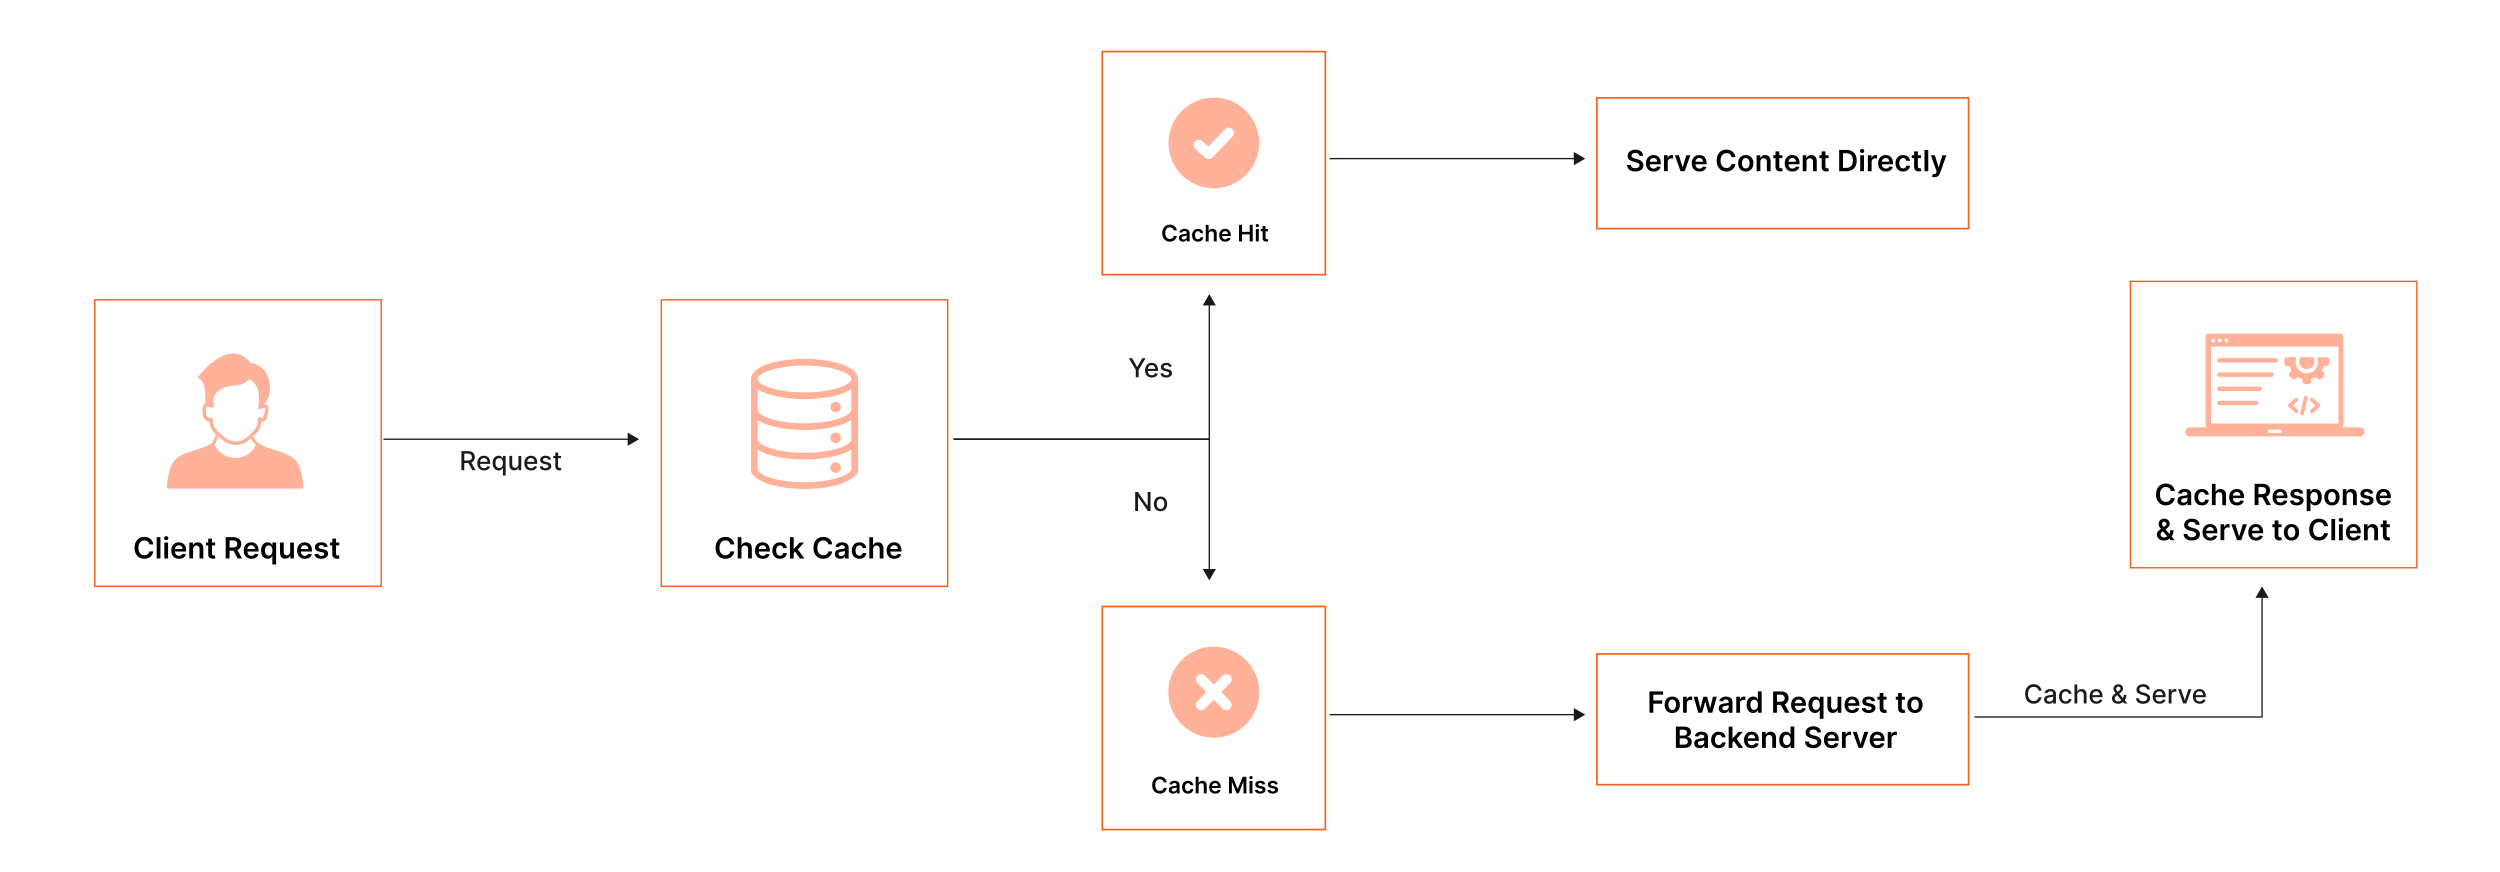 <?xml version="1.0" encoding="UTF-8"?><svg id="Layer_1" xmlns="http://www.w3.org/2000/svg" xmlns:xlink="http://www.w3.org/1999/xlink" viewBox="0 0 860 300"><defs><filter id="drop-shadow-5" filterUnits="userSpaceOnUse"><feOffset dx="1.999" dy="1.999"/><feGaussianBlur result="blur" stdDeviation="3.998"/><feFlood flood-color="#333" flood-opacity=".1"/><feComposite in2="blur" operator="in"/><feComposite in="SourceGraphic"/></filter><filter id="drop-shadow-6" filterUnits="userSpaceOnUse"><feOffset dx="1.999" dy="1.999"/><feGaussianBlur result="blur-2" stdDeviation="3.998"/><feFlood flood-color="#333" flood-opacity=".1"/><feComposite in2="blur-2" operator="in"/><feComposite in="SourceGraphic"/></filter><filter id="drop-shadow-7" filterUnits="userSpaceOnUse"><feOffset dx="1.557" dy="1.557"/><feGaussianBlur result="blur-3" stdDeviation="3.114"/><feFlood flood-color="#333" flood-opacity=".1"/><feComposite in2="blur-3" operator="in"/><feComposite in="SourceGraphic"/></filter><filter id="drop-shadow-8" filterUnits="userSpaceOnUse"><feOffset dx="1.557" dy="1.557"/><feGaussianBlur result="blur-4" stdDeviation="3.114"/><feFlood flood-color="#333" flood-opacity=".1"/><feComposite in2="blur-4" operator="in"/><feComposite in="SourceGraphic"/></filter><filter id="drop-shadow-9" filterUnits="userSpaceOnUse"><feOffset dx="2" dy="2"/><feGaussianBlur result="blur-5" stdDeviation="3"/><feFlood flood-color="#333" flood-opacity=".08"/><feComposite in2="blur-5" operator="in"/><feComposite in="SourceGraphic"/></filter><filter id="drop-shadow-10" filterUnits="userSpaceOnUse"><feOffset dx="2" dy="2"/><feGaussianBlur result="blur-6" stdDeviation="3"/><feFlood flood-color="#333" flood-opacity=".08"/><feComposite in2="blur-6" operator="in"/><feComposite in="SourceGraphic"/></filter><filter id="drop-shadow-11" filterUnits="userSpaceOnUse"><feOffset dx="1.999" dy="1.999"/><feGaussianBlur result="blur-7" stdDeviation="3.998"/><feFlood flood-color="#333" flood-opacity=".1"/><feComposite in2="blur-7" operator="in"/><feComposite in="SourceGraphic"/></filter></defs><rect y="0" width="860" height="300" rx="5" ry="5" fill="#fff" stroke-width="0"/><g filter="url(#drop-shadow-5)"><rect x="30.605" y="101.154" width="98.521" height="98.521" fill="#fff" stroke="#f26322" stroke-miterlimit="10" stroke-width=".5"/><path d="M50.737,185.267h-1.337c-.038-.22-.108-.415-.211-.585-.102-.171-.231-.315-.383-.435s-.326-.209-.52-.271c-.194-.06-.403-.091-.628-.091-.398,0-.751.1-1.059.299s-.548.489-.722.872c-.175.383-.262.85-.262,1.4,0,.56.088,1.032.263,1.414.176.383.416.672.723.866s.657.291,1.054.291c.219,0,.425-.029.616-.088.192-.058.365-.144.519-.259.154-.114.284-.255.391-.422.105-.167.179-.358.22-.572l1.337.007c-.05.349-.157.675-.323.981-.166.305-.382.573-.649.806-.267.232-.579.414-.936.544s-.755.195-1.191.195c-.644,0-1.218-.149-1.724-.447-.505-.298-.903-.729-1.194-1.291s-.436-1.237-.436-2.024c0-.789.146-1.465.44-2.026.293-.561.692-.991,1.198-1.289.505-.298,1.077-.447,1.716-.447.408,0,.787.058,1.138.172s.663.282.936.503c.274.221.5.489.678.808s.294.682.349,1.09Z" stroke-width="0"/><path d="M53.194,182.795v7.324h-1.295v-7.324h1.295Z" stroke-width="0"/><path d="M55.176,183.846c-.205,0-.382-.068-.529-.206-.148-.137-.222-.302-.222-.495,0-.195.073-.362.222-.499.147-.137.324-.206.529-.206.207,0,.384.069.53.206.147.137.221.304.221.499,0,.193-.073.358-.221.495-.146.138-.323.206-.53.206ZM54.524,190.119v-5.493h1.295v5.493h-1.295Z" stroke-width="0"/><path d="M59.581,190.226c-.551,0-1.025-.115-1.425-.346-.399-.23-.706-.557-.921-.98s-.322-.922-.322-1.497c0-.565.108-1.062.324-1.489s.518-.762.906-1.001c.389-.24.846-.359,1.37-.359.338,0,.658.054.96.162.302.109.568.276.801.503s.416.515.55.863c.133.35.2.765.2,1.247v.397h-4.503v-.872h3.262c-.003-.248-.057-.47-.161-.664s-.251-.348-.439-.459c-.186-.112-.404-.169-.652-.169-.265,0-.497.065-.697.191-.2.128-.355.295-.467.501-.11.206-.167.433-.17.678v.762c0,.319.059.593.176.821.116.228.279.401.489.521.21.121.456.181.737.181.189,0,.358-.026.511-.08.153-.054.285-.133.398-.238.112-.104.196-.234.254-.39l1.209.136c-.076.319-.222.598-.435.835-.214.237-.486.421-.817.551s-.711.195-1.138.195Z" stroke-width="0"/><path d="M64.413,186.9v3.219h-1.295v-5.493h1.237v.934h.065c.127-.308.328-.552.606-.733.277-.181.621-.272,1.031-.272.38,0,.71.081.993.243.282.162.502.397.657.704.156.308.233.681.231,1.119v3.498h-1.295v-3.297c0-.367-.095-.655-.284-.862s-.451-.311-.785-.311c-.227,0-.428.05-.603.148-.175.1-.312.242-.411.428-.1.185-.148.411-.148.676Z" stroke-width="0"/><path d="M72.002,184.626v1.001h-3.158v-1.001h3.158ZM69.624,183.309h1.294v5.157c0,.174.027.307.081.398s.124.155.213.189c.088.033.185.05.293.05.081,0,.155-.006.224-.018.067-.013.12-.023.155-.032l.219,1.012c-.069.024-.168.05-.296.079-.127.028-.283.045-.467.05-.324.01-.616-.04-.876-.148s-.465-.277-.616-.506c-.152-.23-.227-.516-.224-.858v-5.372Z" stroke-width="0"/><path d="M75.642,190.119v-7.324h2.746c.562,0,1.035.098,1.418.293.383.196.673.47.869.821.197.352.295.761.295,1.228,0,.47-.1.877-.299,1.221-.198.345-.491.61-.878.798-.386.188-.86.28-1.423.28h-1.956v-1.102h1.777c.329,0,.599-.045.808-.137.21-.092.366-.227.467-.404.102-.178.152-.397.152-.656s-.052-.482-.153-.667c-.102-.185-.259-.326-.469-.422-.21-.097-.48-.145-.812-.145h-1.216v6.216h-1.326ZM79.426,186.801l1.813,3.318h-1.48l-1.781-3.318h1.448Z" stroke-width="0"/><path d="M84.489,190.226c-.551,0-1.025-.115-1.425-.346-.399-.23-.706-.557-.921-.98s-.322-.922-.322-1.497c0-.565.108-1.062.324-1.489s.518-.762.906-1.001c.389-.24.846-.359,1.37-.359.338,0,.658.054.96.162.302.109.568.276.801.503s.416.515.55.863c.133.35.2.765.2,1.247v.397h-4.503v-.872h3.262c-.003-.248-.057-.47-.161-.664s-.251-.348-.439-.459c-.186-.112-.404-.169-.652-.169-.265,0-.497.065-.697.191-.2.128-.355.295-.467.501-.11.206-.167.433-.17.678v.762c0,.319.059.593.176.821.116.228.279.401.489.521.21.121.456.181.737.181.189,0,.358-.026.511-.08.153-.054.285-.133.398-.238.112-.104.196-.234.254-.39l1.209.136c-.076.319-.222.598-.435.835-.214.237-.486.421-.817.551s-.711.195-1.138.195Z" stroke-width="0"/><path d="M91.692,192.179v-2.925h-.054c-.067.134-.163.274-.29.424-.126.148-.293.275-.5.381-.208.104-.469.157-.783.157-.432,0-.818-.111-1.159-.333s-.61-.543-.809-.965c-.197-.423-.297-.935-.297-1.538,0-.61.102-1.126.303-1.547s.474-.739.817-.955c.343-.216.726-.323,1.147-.323.322,0,.587.054.794.162.208.109.372.239.494.391.121.151.215.293.282.427h.078v-.908h1.273v7.553h-1.298ZM90.426,189.153c.274,0,.508-.074.701-.224.193-.148.34-.356.44-.624.1-.267.149-.578.149-.933,0-.355-.049-.664-.148-.927-.099-.263-.244-.466-.435-.611-.192-.145-.428-.219-.707-.219-.288,0-.529.075-.722.226-.193.15-.339.357-.436.622s-.146.567-.146.909c0,.343.049.648.148.917.099.268.245.479.44.633s.434.231.717.231Z" stroke-width="0"/><path d="M97.818,187.809v-3.183h1.295v5.493h-1.255v-.977h-.058c-.124.308-.327.56-.609.755-.283.195-.631.293-1.043.293-.36,0-.678-.08-.953-.241s-.49-.396-.645-.704c-.155-.31-.232-.683-.232-1.121v-3.498h1.295v3.297c0,.349.095.625.286.83.19.205.44.308.751.308.19,0,.375-.047.554-.14.18-.093.326-.231.442-.416.115-.185.173-.417.173-.696Z" stroke-width="0"/><path d="M102.875,190.226c-.551,0-1.025-.115-1.425-.346-.399-.23-.706-.557-.921-.98s-.322-.922-.322-1.497c0-.565.108-1.062.324-1.489s.518-.762.906-1.001c.389-.24.846-.359,1.37-.359.338,0,.658.054.96.162.302.109.568.276.801.503s.416.515.55.863c.133.35.2.765.2,1.247v.397h-4.503v-.872h3.262c-.003-.248-.057-.47-.161-.664s-.251-.348-.439-.459c-.186-.112-.404-.169-.652-.169-.265,0-.497.065-.697.191-.2.128-.355.295-.467.501-.11.206-.167.433-.17.678v.762c0,.319.059.593.176.821.116.228.279.401.489.521.21.121.456.181.737.181.189,0,.358-.026.511-.08.153-.054.285-.133.398-.238.112-.104.196-.234.254-.39l1.209.136c-.076.319-.222.598-.435.835-.214.237-.486.421-.817.551s-.711.195-1.138.195Z" stroke-width="0"/><path d="M110.754,186.078l-1.181.129c-.033-.119-.091-.231-.173-.337-.082-.104-.192-.19-.331-.254s-.308-.096-.508-.096c-.27,0-.495.058-.678.175s-.273.269-.27.454c-.003.16.057.29.177.39.12.101.32.183.599.247l.938.2c.519.112.906.29,1.16.533s.382.561.385.954c-.003.346-.103.65-.303.914s-.475.469-.827.617c-.353.147-.759.222-1.217.222-.672,0-1.213-.142-1.623-.424s-.654-.677-.733-1.182l1.263-.122c.057.248.179.435.364.561.186.126.429.19.727.19.308,0,.555-.064.742-.19.186-.126.28-.282.28-.469,0-.157-.06-.287-.181-.39s-.307-.181-.56-.236l-.936-.196c-.527-.109-.917-.295-1.17-.556-.253-.262-.378-.593-.375-.993-.003-.338.09-.632.276-.881.188-.249.448-.442.783-.58.335-.137.723-.205,1.161-.205.644,0,1.15.137,1.522.411s.601.644.689,1.112Z" stroke-width="0"/><path d="M114.684,184.626v1.001h-3.158v-1.001h3.158ZM112.306,183.309h1.294v5.157c0,.174.027.307.081.398s.124.155.213.189c.088.033.185.05.293.05.081,0,.155-.006.224-.018.067-.013.12-.023.155-.032l.219,1.012c-.069.024-.168.05-.296.079-.127.028-.283.045-.467.05-.324.01-.616-.04-.876-.148s-.465-.277-.616-.506c-.152-.23-.227-.516-.224-.858v-5.372Z" stroke-width="0"/><path d="M65.894,127.911c6.114-7.557,13.161-11.666,18.453-4.944,6.081.319,8.688,9.549,4.505,14.102.298-.004.581.057.826.19.319.175.56.457.684.861.251.811-.1,1.622-.28,2.409-.28,1.214-.59,2.552-1.974,2.478l-.221-.026c-.052,2.514-1.279,3.673-2.886,5.18.306.446.612.896.949,1.327.212.273.354.455.604.667,2.766,2.316,7.966,2.821,10.896,4.456.945.527,1.802,1.2,2.488,2.106,1.721,2.272,1.999,5.379,2.344,8.121.046.186.072.376.072.568,0,.378-.306.684-.684.684h-45.611c-.376,0-.684-.306-.684-.684,0-.194.028-.387.074-.577.346-2.736.623-5.841,2.342-8.112.689-.907,1.542-1.577,2.49-2.106,2.897-1.616,7.846-2.127,10.793-4.377.486-.837.874-1.85,1.205-2.759-1.168-1.083-2.066-2.254-2.268-4.485l-.14.004c-.324-.005-.638-.079-.927-.245-.645-.367-.997-1.067-1.168-1.867-.204-.955-.45-3.706.866-4.242-.162-3.017.348-7.793-2.748-8.729h0ZM84.235,148.887c-1.588,1.48-3.321,2.198-5.079,2.2-1.839,0-3.684-.787-5.397-2.313l-.643-.56c-.348.923-.785,2.031-1.331,2.845,2.888,5.851,11.418,6.055,14.184.033-.695-.704-1.22-1.456-1.734-2.206ZM83.528,128.626c-1.393,1.402-2.867,1.808-4.312,1.933-.427.077-.844.127-1.26.179-1.386.171-2.772.343-4.607,1.612-.872.603-1.452,1.334-1.749,2.184-.298.861-.317,1.87-.066,3.017.024.109.018.227-.024.339-.115.314-.463.476-.777.361-0,0-.001-0-.001-0-.488-.179-1.54-.739-1.804-.116-.087.665-.142,1.671.035,2.497.184.864.509,1.347,1.435,1.063l.162-.026c.334-.008.612.256.621.59.066,2.746,1.284,3.796,2.766,5.071l.619.538c1.489,1.325,3.057,2.009,4.59,2.009,1.493,0,2.987-.652,4.38-1.996l.628-.597c1.553-1.459,2.7-2.537,2.478-5.158-.037-.496.514-.838.94-.555.168.111.381.216.586.225.51.028.794-1.922.971-2.445.109-.407.122-.693.065-.875-.059-.197-.236-.208-.416-.192-.3.028-.658.181-.995.427-.133.116-.315.175-.503.144-.33-.057-.551-.37-.496-.7.573-3.335.311-5.508-.4-6.989-.621-1.297-1.614-2.086-2.692-2.672l-.175.133h0Z" fill="#ffb199" stroke-width="0"/></g><line x1="131.887" y1="151.094" x2="216.583" y2="151.094" fill="none" stroke="#1a1a1a" stroke-miterlimit="10" stroke-width=".456"/><polygon points="215.918 153.367 219.854 151.094 215.918 148.822 215.918 153.367" fill="#1a1a1a" stroke-width="0"/><path d="M158.729,161.74v-6.546h2.333c.508,0,.929.088,1.265.263.335.175.586.416.753.724.166.308.249.663.249,1.066,0,.4-.084.752-.251,1.056s-.419.54-.754.708c-.336.168-.758.253-1.265.253h-1.768v-.851h1.679c.319,0,.58-.046.781-.138.201-.091.349-.225.442-.399s.141-.385.141-.629c0-.248-.048-.462-.143-.643-.095-.182-.242-.32-.444-.417-.201-.098-.465-.145-.791-.145h-1.239v5.698h-.988ZM161.961,158.787l1.617,2.953h-1.125l-1.585-2.953h1.093Z" fill="#1a1a1a" stroke-width="0"/><path d="M166.512,161.839c-.483,0-.899-.103-1.248-.311-.348-.207-.616-.5-.805-.879-.189-.378-.283-.821-.283-1.331,0-.503.095-.945.283-1.329s.452-.683.792-.898c.34-.215.738-.322,1.194-.322.276,0,.545.046.805.137.261.092.493.235.7.432s.37.45.489.763c.119.311.179.69.179,1.136v.339h-3.902v-.716h2.966c0-.251-.051-.475-.153-.67-.102-.194-.245-.349-.43-.462-.185-.112-.4-.169-.647-.169-.269,0-.502.065-.701.196s-.352.302-.46.512c-.108.21-.162.438-.162.683v.559c0,.328.059.607.175.838.116.23.278.405.487.525s.452.181.731.181c.182,0,.347-.026.495-.078.149-.053.278-.131.387-.235.109-.104.192-.233.25-.387l.904.163c-.072.267-.202.499-.389.698s-.42.354-.699.464c-.28.109-.6.164-.958.164Z" fill="#1a1a1a" stroke-width="0"/><path d="M172.997,163.581v-2.604h-.058c-.058.104-.141.224-.248.357-.107.135-.255.252-.442.352-.188.101-.431.15-.729.15-.397,0-.75-.102-1.06-.305-.31-.204-.553-.495-.729-.873s-.264-.832-.264-1.363c0-.53.089-.984.267-1.361s.422-.666.733-.866c.31-.2.664-.3,1.058-.3.305,0,.551.05.737.151.185.102.331.219.435.353.102.134.184.252.241.354h.08v-.796h.933v6.75h-.955ZM171.731,161.021c.274,0,.507-.073.698-.22.19-.145.335-.349.435-.608.099-.26.148-.562.148-.907,0-.342-.049-.64-.147-.895-.098-.256-.241-.455-.431-.598-.19-.143-.425-.214-.703-.214-.288,0-.527.074-.72.224-.191.149-.336.352-.433.61s-.145.549-.145.873c0,.328.049.623.146.885.099.262.244.47.436.622.193.152.431.229.715.229Z" fill="#1a1a1a" stroke-width="0"/><path d="M178.346,159.704v-2.873h.959v4.909h-.94v-.851h-.052c-.112.263-.293.48-.541.654s-.557.26-.926.26c-.315,0-.594-.069-.836-.209-.241-.14-.431-.347-.568-.621-.138-.275-.206-.615-.206-1.02v-3.123h.955v3.008c0,.334.093.601.278.799s.426.297.723.297c.179,0,.357-.045.535-.134.178-.09.326-.225.444-.406.118-.181.176-.411.174-.69Z" fill="#1a1a1a" stroke-width="0"/><path d="M182.703,161.839c-.483,0-.899-.103-1.248-.311-.348-.207-.616-.5-.805-.879-.189-.378-.283-.821-.283-1.331,0-.503.095-.945.283-1.329s.452-.683.792-.898c.34-.215.738-.322,1.194-.322.276,0,.545.046.805.137.261.092.493.235.7.432s.37.45.489.763c.119.311.179.69.179,1.136v.339h-3.902v-.716h2.966c0-.251-.051-.475-.153-.67-.102-.194-.245-.349-.43-.462-.185-.112-.4-.169-.647-.169-.269,0-.502.065-.701.196s-.352.302-.46.512c-.108.21-.162.438-.162.683v.559c0,.328.059.607.175.838.116.23.278.405.487.525s.452.181.731.181c.182,0,.347-.026.495-.078.149-.053.278-.131.387-.235.109-.104.192-.233.25-.387l.904.163c-.072.267-.202.499-.389.698s-.42.354-.699.464c-.28.109-.6.164-.958.164Z" fill="#1a1a1a" stroke-width="0"/><path d="M189.553,158.029l-.866.153c-.036-.11-.094-.216-.171-.316-.078-.1-.183-.182-.315-.246-.132-.064-.297-.096-.495-.096-.271,0-.496.06-.678.181-.181.12-.272.275-.272.465,0,.164.06.297.183.397.121.101.317.183.588.246l.779.179c.452.104.789.266,1.011.483.221.217.332.499.332.847,0,.294-.085.556-.254.784-.17.23-.405.409-.707.539-.301.13-.65.194-1.046.194-.55,0-.999-.117-1.346-.352-.348-.235-.56-.57-.64-1.005l.924-.141c.058.24.176.422.354.545.18.122.413.184.7.184.314,0,.564-.065.751-.197.188-.131.281-.291.281-.48,0-.153-.057-.282-.171-.387s-.288-.184-.522-.236l-.831-.183c-.458-.104-.796-.271-1.015-.498-.219-.229-.327-.517-.327-.866,0-.29.08-.544.242-.761.162-.218.386-.388.672-.51.285-.123.612-.184.981-.184.531,0,.948.114,1.253.343.305.23.506.536.605.919Z" fill="#1a1a1a" stroke-width="0"/><path d="M192.987,156.831v.768h-2.681v-.768h2.681ZM191.025,155.655h.955v4.644c0,.185.028.324.084.417.055.093.127.155.215.189.089.033.185.05.29.05.076,0,.144-.006.201-.016.058-.011.102-.019.134-.026l.173.79c-.056.021-.134.043-.236.065s-.231.034-.384.036c-.251.005-.485-.04-.703-.134-.217-.094-.393-.238-.527-.435-.134-.196-.201-.442-.201-.738v-4.842Z" fill="#1a1a1a" stroke-width="0"/><polyline points="328.034 151.132 416.001 151.132 416.001 104.425" fill="none" stroke="#1a1a1a" stroke-miterlimit="10" stroke-width=".456"/><polygon points="418.274 105.09 416.001 101.154 413.729 105.09 418.274 105.09" fill="#1a1a1a" stroke-width="0"/><polyline points="328.034 151.045 416.001 151.045 416.001 196.404" fill="none" stroke="#1a1a1a" stroke-miterlimit="10" stroke-width=".456"/><polygon points="413.729 195.739 416.001 199.675 418.274 195.739 413.729 195.739" fill="#1a1a1a" stroke-width="0"/><path d="M388.33,123.231h1.122l1.71,2.976h.07l1.71-2.976h1.122l-2.375,3.977v2.569h-.984v-2.569l-2.375-3.977Z" fill="#1a1a1a" stroke-width="0"/><path d="M396.237,129.876c-.483,0-.899-.103-1.248-.311-.348-.207-.616-.5-.805-.879-.189-.378-.283-.821-.283-1.331,0-.503.095-.945.283-1.329s.452-.683.792-.898c.34-.215.738-.322,1.194-.322.276,0,.545.046.805.137.261.092.493.235.7.432s.37.45.489.763c.119.311.179.69.179,1.136v.339h-3.902v-.716h2.966c0-.251-.051-.475-.153-.67-.102-.194-.245-.349-.43-.462-.185-.112-.4-.169-.647-.169-.269,0-.502.065-.701.196s-.352.302-.46.512c-.108.21-.162.438-.162.683v.559c0,.328.059.607.175.838.116.23.278.405.487.525s.452.181.731.181c.182,0,.347-.026.495-.078.149-.053.278-.131.387-.235.109-.104.192-.233.25-.387l.904.163c-.072.267-.202.499-.389.698s-.42.354-.699.464c-.28.109-.6.164-.958.164Z" fill="#1a1a1a" stroke-width="0"/><path d="M403.087,126.066l-.866.153c-.036-.11-.094-.216-.171-.316-.078-.1-.183-.182-.315-.246-.132-.064-.297-.096-.495-.096-.271,0-.496.06-.678.181-.181.12-.272.275-.272.465,0,.164.06.297.183.397.121.101.317.183.588.246l.779.179c.452.104.789.266,1.011.483.221.217.332.499.332.847,0,.294-.085.556-.254.784-.17.23-.405.409-.707.539-.301.13-.65.194-1.046.194-.55,0-.999-.117-1.346-.352-.348-.235-.56-.57-.64-1.005l.924-.141c.058.24.176.422.354.545.18.122.413.184.7.184.314,0,.564-.065.751-.197.188-.131.281-.291.281-.48,0-.153-.057-.282-.171-.387s-.288-.184-.522-.236l-.831-.183c-.458-.104-.796-.271-1.015-.498-.219-.229-.327-.517-.327-.866,0-.29.08-.544.242-.761.162-.218.386-.388.672-.51.285-.123.612-.184.981-.184.531,0,.948.114,1.253.343.305.23.506.536.605.919Z" fill="#1a1a1a" stroke-width="0"/><g filter="url(#drop-shadow-6)"><rect x="225.487" y="101.154" width="98.521" height="98.521" fill="#fff" stroke="#f26322" stroke-miterlimit="10" stroke-width=".5"/><path d="M250.613,185.267h-1.337c-.038-.22-.108-.415-.211-.585-.102-.171-.231-.315-.383-.435s-.326-.209-.52-.271c-.194-.06-.403-.091-.628-.091-.398,0-.751.1-1.059.299s-.548.489-.722.872c-.175.383-.262.85-.262,1.4,0,.56.088,1.032.263,1.414.176.383.416.672.723.866s.657.291,1.054.291c.219,0,.425-.029.616-.088.192-.058.365-.144.519-.259.154-.114.284-.255.391-.422.105-.167.179-.358.22-.572l1.337.007c-.05.349-.157.675-.323.981-.166.305-.382.573-.649.806-.267.232-.579.414-.936.544s-.755.195-1.191.195c-.644,0-1.218-.149-1.724-.447-.505-.298-.903-.729-1.194-1.291s-.436-1.237-.436-2.024c0-.789.146-1.465.44-2.026.293-.561.692-.991,1.198-1.289.505-.298,1.077-.447,1.716-.447.408,0,.787.058,1.138.172s.663.282.936.503c.274.221.5.489.678.808s.294.682.349,1.09Z" stroke-width="0"/><path d="M253.07,186.9v3.219h-1.295v-7.324h1.267v2.765h.064c.129-.31.329-.555.6-.735.271-.18.615-.27,1.035-.27.382,0,.714.08.998.239.283.16.503.394.659.701s.234.683.234,1.126v3.498h-1.294v-3.297c0-.37-.095-.658-.285-.864-.19-.206-.454-.31-.795-.31-.23,0-.434.05-.613.148-.181.1-.321.242-.423.428-.101.185-.151.411-.151.676Z" stroke-width="0"/><path d="M260.38,190.226c-.551,0-1.025-.115-1.425-.346-.399-.23-.706-.557-.921-.98s-.322-.922-.322-1.497c0-.565.108-1.062.324-1.489s.518-.762.906-1.001c.389-.24.846-.359,1.37-.359.338,0,.658.054.96.162.302.109.568.276.801.503s.416.515.55.863c.133.35.2.765.2,1.247v.397h-4.503v-.872h3.262c-.003-.248-.057-.47-.161-.664s-.251-.348-.439-.459c-.186-.112-.404-.169-.652-.169-.265,0-.497.065-.697.191-.2.128-.355.295-.467.501-.11.206-.167.433-.17.678v.762c0,.319.059.593.176.821.116.228.279.401.489.521.21.121.456.181.737.181.189,0,.358-.026.511-.08.153-.054.285-.133.398-.238.112-.104.196-.234.254-.39l1.209.136c-.076.319-.222.598-.435.835-.214.237-.486.421-.817.551s-.711.195-1.138.195Z" stroke-width="0"/><path d="M266.313,190.226c-.549,0-1.019-.12-1.411-.361s-.693-.574-.904-1c-.212-.425-.317-.916-.317-1.472,0-.558.107-1.051.322-1.478s.518-.762.91-1.001c.393-.24.856-.359,1.393-.359.446,0,.842.081,1.185.245.345.163.62.393.825.69.204.297.321.644.35,1.039h-1.237c-.05-.265-.168-.485-.355-.663s-.436-.267-.749-.267c-.265,0-.497.071-.697.213s-.356.345-.467.609c-.111.265-.167.582-.167.952,0,.374.056.695.165.963.109.269.264.475.463.619s.434.217.703.217c.19,0,.361-.037.513-.109.151-.073.278-.179.381-.316.102-.139.173-.307.211-.505h1.237c-.03.389-.145.733-.343,1.032-.198.299-.468.533-.809.701s-.741.252-1.201.252Z" stroke-width="0"/><path d="M269.732,190.119v-7.324h1.295v7.324h-1.295ZM270.913,188.395l-.004-1.562h.207l1.975-2.207h1.513l-2.429,2.704h-.268l-.994,1.065ZM273.18,190.119l-1.788-2.5.873-.912,2.464,3.412h-1.549Z" stroke-width="0"/><path d="M284.287,185.267h-1.337c-.038-.22-.108-.415-.211-.585-.102-.171-.231-.315-.383-.435s-.326-.209-.52-.271c-.194-.06-.403-.091-.628-.091-.398,0-.751.1-1.059.299s-.548.489-.722.872c-.175.383-.262.85-.262,1.4,0,.56.088,1.032.263,1.414.176.383.416.672.723.866s.657.291,1.054.291c.219,0,.425-.029.616-.088.192-.058.365-.144.519-.259.154-.114.284-.255.391-.422.105-.167.179-.358.22-.572l1.337.007c-.05.349-.157.675-.323.981-.166.305-.382.573-.649.806-.267.232-.579.414-.936.544s-.755.195-1.191.195c-.644,0-1.218-.149-1.724-.447-.505-.298-.903-.729-1.194-1.291s-.436-1.237-.436-2.024c0-.789.146-1.465.44-2.026.293-.561.692-.991,1.198-1.289.505-.298,1.077-.447,1.716-.447.408,0,.787.058,1.138.172s.663.282.936.503c.274.221.5.489.678.808s.294.682.349,1.09Z" stroke-width="0"/><path d="M287.03,190.23c-.349,0-.661-.064-.94-.189-.277-.125-.497-.31-.657-.556-.161-.246-.242-.549-.242-.908,0-.31.058-.566.172-.769.114-.202.271-.364.469-.486.198-.121.421-.214.671-.277.249-.062.507-.108.773-.138.322-.033.583-.064.783-.091.201-.027.347-.07.439-.129s.138-.149.138-.273v-.021c0-.27-.08-.477-.239-.626-.16-.147-.39-.222-.69-.222-.317,0-.568.069-.753.208-.185.138-.31.301-.374.489l-1.208-.171c.095-.334.252-.614.472-.839.22-.226.487-.395.805-.508s.668-.17,1.052-.17c.265,0,.527.031.79.093.262.061.502.164.719.306s.392.335.524.578c.132.243.198.547.198.911v3.677h-1.245v-.755h-.043c-.078.153-.189.295-.33.428-.143.132-.32.238-.533.318-.214.08-.463.12-.749.12ZM287.366,189.278c.26,0,.485-.052.676-.155s.338-.241.441-.413c.104-.172.156-.358.156-.561v-.647c-.041.034-.109.065-.206.094-.097.028-.204.053-.323.074s-.237.041-.354.058c-.116.017-.218.031-.304.043-.193.026-.366.069-.519.129s-.273.143-.361.248c-.088.106-.132.243-.132.41,0,.238.087.418.261.54.174.121.396.182.665.182Z" stroke-width="0"/><path d="M293.633,190.226c-.549,0-1.019-.12-1.411-.361s-.693-.574-.904-1c-.212-.425-.317-.916-.317-1.472,0-.558.107-1.051.322-1.478s.518-.762.91-1.001c.393-.24.856-.359,1.393-.359.446,0,.842.081,1.185.245.345.163.62.393.825.69.204.297.321.644.35,1.039h-1.237c-.05-.265-.168-.485-.355-.663s-.436-.267-.749-.267c-.265,0-.497.071-.697.213s-.356.345-.467.609c-.111.265-.167.582-.167.952,0,.374.056.695.165.963.109.269.264.475.463.619s.434.217.703.217c.19,0,.361-.037.513-.109.151-.073.278-.179.381-.316.102-.139.173-.307.211-.505h1.237c-.03.389-.145.733-.343,1.032-.198.299-.468.533-.809.701s-.741.252-1.201.252Z" stroke-width="0"/><path d="M298.346,186.9v3.219h-1.295v-7.324h1.267v2.765h.064c.129-.31.329-.555.6-.735.271-.18.615-.27,1.035-.27.382,0,.714.08.998.239.283.16.503.394.659.701s.234.683.234,1.126v3.498h-1.294v-3.297c0-.37-.095-.658-.285-.864-.19-.206-.454-.31-.795-.31-.23,0-.434.05-.613.148-.181.1-.321.242-.423.428-.101.185-.151.411-.151.676Z" stroke-width="0"/><path d="M305.655,190.226c-.551,0-1.025-.115-1.425-.346-.399-.23-.706-.557-.921-.98s-.322-.922-.322-1.497c0-.565.108-1.062.324-1.489s.518-.762.906-1.001c.389-.24.846-.359,1.37-.359.338,0,.658.054.96.162.302.109.568.276.801.503s.416.515.55.863c.133.35.2.765.2,1.247v.397h-4.503v-.872h3.262c-.003-.248-.057-.47-.161-.664s-.251-.348-.439-.459c-.186-.112-.404-.169-.652-.169-.265,0-.497.065-.697.191-.2.128-.355.295-.467.501-.11.206-.167.433-.17.678v.762c0,.319.059.593.176.821.116.228.279.401.489.521.21.121.456.181.737.181.189,0,.358-.026.511-.08.153-.054.285-.133.398-.238.112-.104.196-.234.254-.39l1.209.136c-.076.319-.222.598-.435.835-.214.237-.486.421-.817.551s-.711.195-1.138.195Z" stroke-width="0"/><path d="M262.884,131.362c3.007,1.005,7.193,1.624,11.842,1.624s8.846-.601,11.853-1.624c2.639-.881,4.27-1.948,4.27-2.992s-1.631-2.108-4.27-2.989c-3.007-1.005-7.193-1.627-11.842-1.627s-8.835.623-11.853,1.627c-5.588,1.867-5.745,4.059,0,5.981ZM285.454,157.027c1.005-.012,1.83.793,1.842,1.798s-.793,1.83-1.798,1.842c-1.005.012-1.83-.793-1.842-1.798,0-.007-0-.015-0-.022-.012-.993.783-1.808,1.776-1.82.007,0,.015-0.0.022-0ZM285.454,146.834c.995-.002,1.804.803,1.806,1.798.002.995-.803,1.804-1.798,1.806-.99.002-1.795-.794-1.805-1.784-.012-.993.783-1.808,1.776-1.82.007,0,.015-0.0.022-0ZM285.454,136.229c.995-.002,1.804.803,1.806,1.798.002.995-.803,1.804-1.798,1.806-.995.002-1.804-.803-1.806-1.798,0-.001,0-.002,0-.004.004-.99.808-1.791,1.798-1.791v-.011ZM290.842,152.611c-1.102.721-2.297,1.287-3.553,1.682-3.225,1.092-7.659,1.755-12.552,1.755s-9.327-.662-12.581-1.744c-1.244-.391-2.429-.949-3.524-1.656v6.858c.207.976,1.791,1.955,4.248,2.774,3.007,1.005,7.193,1.627,11.842,1.627s8.835-.623,11.842-1.627c1.82-.608,3.163-1.303,3.819-2.02.542-.593.459-.983.459-1.689v-5.959ZM256.331,128.381c0-2.148,2.232-3.961,5.825-5.166,3.255-1.081,7.699-1.751,12.581-1.751s9.327.67,12.566,1.751c3.24,1.081,5.431,2.697,5.795,4.587.044.124.066.254.066.386v31.576c0,2.184-4.183,4.125-5.85,4.681-3.24,1.092-7.685,1.751-12.566,1.751s-9.338-.684-12.592-1.751c-1.707-.568-5.825-2.443-5.825-4.681v-.728c.017-10.222.017-20.441,0-30.655ZM258.647,149.364c.207.976,1.791,1.951,4.237,2.774,3.007,1.005,7.193,1.627,11.842,1.627s8.846-.63,11.853-1.627c2.639-.881,4.27-1.948,4.27-2.989h0v-6.669c-1.105.72-2.303,1.286-3.56,1.682-3.24,1.092-7.685,1.751-12.566,1.751s-9.312-.67-12.566-1.751c-1.239-.393-2.419-.95-3.509-1.656v6.858ZM258.647,139.222c.207.976,1.791,1.955,4.248,2.774,3.007,1.005,7.193,1.627,11.842,1.627s8.835-.623,11.842-1.627c2.639-.881,4.27-1.948,4.27-2.989h0v-7.161c-1.105.719-2.303,1.284-3.56,1.682-3.225,1.081-7.659,1.769-12.552,1.769s-9.327-.688-12.581-1.769c-1.244-.393-2.429-.951-3.524-1.66v7.354h.015Z" fill="#ffb199" stroke-width="0"/></g><g filter="url(#drop-shadow-7)"><rect x="377.634" y="207.073" width="76.731" height="76.731" fill="#fff" stroke="#f26322" stroke-miterlimit="10" stroke-width=".594"/><path d="M399.824,267.589h-1.042c-.029-.171-.084-.323-.164-.456s-.18-.245-.298-.338c-.119-.093-.254-.163-.405-.211-.151-.047-.315-.07-.489-.07-.31,0-.585.077-.824.232s-.427.382-.562.68-.203.661-.203,1.09c0,.436.068.804.204,1.102.137.299.324.523.562.675.239.151.513.227.82.227.171,0,.331-.022.48-.068.149-.045.284-.112.404-.202.12-.089.221-.198.304-.328.082-.13.14-.278.171-.445l1.042.005c-.039.272-.123.525-.252.764-.129.237-.298.446-.506.628-.208.181-.451.322-.73.423-.278.102-.588.152-.928.152-.501,0-.948-.116-1.343-.349-.394-.231-.703-.567-.93-1.005-.227-.439-.34-.964-.34-1.577,0-.614.114-1.141.343-1.577.229-.438.539-.772.933-1.005.394-.231.84-.348,1.337-.348.317,0,.613.045.886.134.273.089.517.22.73.392.214.171.39.381.528.629s.229.53.272.849Z" stroke-width="0"/><path d="M401.96,271.454c-.271,0-.515-.048-.731-.145-.216-.098-.387-.242-.512-.434-.126-.191-.189-.427-.189-.707,0-.241.045-.441.134-.6.089-.157.211-.283.365-.378.153-.095.328-.167.521-.216.194-.05.396-.085.604-.107.251-.026.454-.05.61-.071.155-.021.27-.055.341-.101.071-.045.107-.116.107-.213v-.017c0-.21-.062-.372-.186-.487-.125-.115-.304-.173-.538-.173-.247,0-.442.054-.586.162-.144.107-.241.234-.291.381l-.941-.134c.074-.26.196-.477.367-.652.171-.176.38-.308.627-.396.247-.089.519-.133.819-.133.206,0,.411.024.615.072.204.049.391.128.56.238s.305.261.408.45.154.426.154.71v2.863h-.969v-.588h-.034c-.06.119-.146.23-.257.333s-.249.185-.415.248c-.167.062-.361.093-.584.093ZM402.221,270.714c.202,0,.378-.041.526-.121.148-.081.264-.189.345-.322.08-.134.121-.279.121-.438v-.504c-.032.026-.085.051-.16.072-.075.022-.159.042-.252.059-.094.017-.185.032-.276.045s-.17.024-.236.033c-.15.021-.285.054-.404.101-.119.046-.213.11-.281.193s-.102.19-.102.319c0,.185.067.325.203.42s.308.143.518.143Z" stroke-width="0"/><path d="M407.101,271.452c-.427,0-.793-.094-1.099-.282-.306-.188-.54-.446-.704-.778-.165-.331-.247-.713-.247-1.145,0-.435.084-.818.251-1.152.167-.333.403-.593.709-.779s.667-.28,1.085-.28c.347,0,.654.064.923.19.269.128.482.307.643.538.159.231.25.501.273.809h-.964c-.039-.206-.131-.378-.276-.517-.146-.138-.341-.207-.584-.207-.206,0-.387.055-.543.166-.156.11-.277.269-.363.475-.087.206-.13.453-.13.741,0,.291.043.541.128.75.086.209.206.37.361.482.154.112.337.168.547.168.148,0,.282-.028.399-.085.118-.057.217-.139.297-.246s.135-.239.164-.393h.964c-.024.303-.113.57-.268.803-.153.233-.363.415-.629.546-.266.132-.578.197-.936.197Z" stroke-width="0"/><path d="M410.773,268.861v2.507h-1.008v-5.704h.985v2.152h.051c.1-.241.255-.432.466-.572.211-.14.479-.21.807-.21.297,0,.556.062.777.186.221.125.392.307.514.546.121.239.183.532.183.878v2.724h-1.009v-2.568c0-.287-.073-.512-.221-.672-.148-.161-.354-.241-.62-.241-.179,0-.338.038-.477.115-.141.077-.25.189-.329.333s-.118.32-.118.526Z" stroke-width="0"/><path d="M416.467,271.452c-.429,0-.799-.09-1.11-.27-.31-.179-.55-.434-.717-.763-.167-.33-.251-.719-.251-1.166,0-.44.084-.826.252-1.16.168-.333.403-.593.706-.779s.658-.28,1.067-.28c.264,0,.513.042.748.127.234.084.442.215.623.392.182.176.324.4.428.672.104.273.156.596.156.971v.31h-3.507v-.68h2.54c-.002-.193-.043-.365-.125-.517s-.195-.271-.341-.358c-.146-.087-.315-.131-.509-.131-.206,0-.387.05-.543.149s-.277.23-.363.39c-.087.161-.131.337-.133.528v.593c0,.249.046.462.137.64.091.177.218.312.382.406.163.094.354.141.573.141.146,0,.279-.021.398-.062s.222-.103.31-.185c.087-.081.153-.183.197-.303l.941.105c-.06.249-.172.466-.338.65-.167.185-.379.328-.637.429-.258.102-.554.152-.886.152Z" stroke-width="0"/><path d="M421.212,265.664h1.265l1.693,4.133h.067l1.693-4.133h1.265v5.704h-.992v-3.919h-.053l-1.576,3.902h-.741l-1.576-3.911h-.053v3.928h-.992v-5.704Z" stroke-width="0"/><path d="M428.783,266.482c-.16,0-.298-.053-.413-.16-.114-.106-.172-.235-.172-.386,0-.152.058-.281.172-.389.115-.106.253-.16.413-.16.161,0,.299.054.413.16.114.107.172.236.172.389,0,.15-.058.279-.172.386-.114.107-.252.16-.413.16ZM428.276,271.368v-4.278h1.008v4.278h-1.008Z" stroke-width="0"/><path d="M433.701,268.221l-.919.101c-.026-.093-.071-.181-.136-.262-.064-.082-.149-.148-.257-.198-.108-.05-.24-.075-.396-.075-.21,0-.386.046-.528.137-.142.091-.212.209-.21.353-.002.125.044.226.138.304s.249.142.467.192l.73.156c.405.087.706.226.904.414.197.19.297.438.299.744-.002.27-.08.507-.235.712s-.37.365-.644.48c-.275.115-.591.173-.947.173-.523,0-.945-.11-1.265-.33-.319-.221-.51-.527-.57-.921l.982-.095c.045.193.14.339.284.438.145.099.334.147.565.147.24,0,.433-.049.578-.147s.219-.221.219-.365c0-.122-.047-.224-.141-.304-.094-.079-.239-.141-.435-.184l-.731-.153c-.41-.085-.714-.23-.91-.433-.197-.204-.295-.461-.293-.773-.002-.264.07-.492.216-.686s.35-.345.61-.451.562-.16.903-.16c.502,0,.896.106,1.185.32s.468.502.536.866Z" stroke-width="0"/><path d="M438.008,268.221l-.919.101c-.026-.093-.071-.181-.136-.262-.064-.082-.149-.148-.257-.198-.108-.05-.24-.075-.396-.075-.21,0-.386.046-.528.137-.142.091-.212.209-.21.353-.002.125.044.226.138.304s.249.142.467.192l.73.156c.405.087.706.226.904.414.197.19.297.438.299.744-.002.27-.08.507-.235.712s-.37.365-.644.48c-.275.115-.591.173-.947.173-.523,0-.945-.11-1.265-.33-.319-.221-.51-.527-.57-.921l.982-.095c.045.193.14.339.284.438.145.099.334.147.565.147.24,0,.433-.049.578-.147s.219-.221.219-.365c0-.122-.047-.224-.141-.304-.094-.079-.239-.141-.435-.184l-.731-.153c-.41-.085-.714-.23-.91-.433-.197-.204-.295-.461-.293-.773-.002-.264.07-.492.216-.686s.35-.345.61-.451.562-.16.903-.16c.502,0,.896.106,1.185.32s.468.502.536.866Z" stroke-width="0"/><path d="M415.998,220.899c8.643,0,15.649,7.006,15.649,15.649s-7.006,15.649-15.649,15.649c-8.643 0-15.649-7.006-15.649-15.649s7.006-15.649,15.649-15.649h0ZM419.058,230.871c.701-.711,1.839-.715,2.543-.007.704.707.707,1.857.007,2.568l-3.073,3.117,3.076,3.12c.695.706.685,1.848-.02,2.553-.706.704-1.842.703-2.536-.003l-3.055-3.098-3.061,3.104c-.701.711-1.839.715-2.543.007-.704-.707-.707-1.858-.007-2.568l3.073-3.117-3.076-3.12c-.695-.705-.685-1.848.021-2.553.706-.704,1.841-.703,2.535.003l3.056,3.099,3.061-3.105h0Z" fill="#ffb199" fill-rule="evenodd" stroke-width="0"/></g><g filter="url(#drop-shadow-8)"><rect x="377.634" y="16.196" width="76.731" height="76.731" fill="#fff" stroke="#f26322" stroke-miterlimit="10" stroke-width=".594"/><path d="M403.276,77.711h-1.042c-.029-.171-.084-.323-.164-.456s-.18-.245-.298-.338c-.119-.093-.254-.163-.405-.211-.151-.047-.315-.07-.489-.07-.31,0-.585.077-.824.232s-.427.382-.562.68-.203.661-.203,1.09c0,.436.068.804.204,1.102.137.299.324.523.562.675.239.151.513.227.82.227.171,0,.331-.022.48-.068.149-.045.284-.112.404-.202.12-.089.221-.198.304-.328.082-.13.14-.278.171-.445l1.042.005c-.039.272-.123.525-.252.764-.129.237-.298.446-.506.628-.208.181-.451.322-.73.423-.278.102-.588.152-.928.152-.501,0-.948-.116-1.343-.349-.394-.231-.703-.567-.93-1.005-.227-.439-.34-.964-.34-1.577,0-.614.114-1.141.343-1.577.229-.438.539-.772.933-1.005.394-.231.84-.348,1.337-.348.317,0,.613.045.886.134.273.089.517.22.73.392.214.171.39.381.528.629s.229.53.272.849Z" stroke-width="0"/><path d="M405.412,81.576c-.271,0-.515-.048-.731-.145-.216-.098-.387-.242-.512-.434-.126-.191-.189-.427-.189-.707,0-.241.045-.441.134-.6.089-.157.211-.283.365-.378.153-.095.328-.167.521-.216.194-.05.396-.085.604-.107.251-.026.454-.05.61-.071.155-.021.27-.055.341-.101.071-.045.107-.116.107-.213v-.017c0-.21-.062-.372-.186-.487-.125-.115-.304-.173-.538-.173-.247,0-.442.054-.586.162-.144.107-.241.234-.291.381l-.941-.134c.074-.26.196-.477.367-.652.171-.176.38-.308.627-.396.247-.089.519-.133.819-.133.206,0,.411.024.615.072.204.049.391.128.56.238s.305.261.408.45.154.426.154.71v2.863h-.969v-.588h-.034c-.06.119-.146.23-.257.333s-.249.185-.415.248c-.167.062-.361.093-.584.093ZM405.674,80.836c.202,0,.378-.041.526-.121.148-.081.264-.189.345-.322.08-.134.121-.279.121-.438v-.504c-.032.026-.085.051-.16.072-.075.022-.159.042-.252.059-.094.017-.185.032-.276.045s-.17.024-.236.033c-.15.021-.285.054-.404.101-.119.046-.213.11-.281.193s-.102.19-.102.319c0,.185.067.325.203.42s.308.143.518.143Z" stroke-width="0"/><path d="M410.553,81.574c-.427,0-.793-.094-1.099-.282-.306-.188-.54-.446-.704-.778-.165-.331-.247-.713-.247-1.145,0-.435.084-.818.251-1.152.167-.333.403-.593.709-.779s.667-.28,1.085-.28c.347,0,.654.064.923.19.269.128.482.307.643.538.159.231.25.501.273.809h-.964c-.039-.206-.131-.378-.276-.517-.146-.138-.341-.207-.584-.207-.206,0-.387.055-.543.166-.156.11-.277.269-.363.475-.087.206-.13.453-.13.741,0,.291.043.541.128.75.086.209.206.37.361.482.154.112.337.168.547.168.148,0,.282-.028.399-.085.118-.057.217-.139.297-.246s.135-.239.164-.393h.964c-.024.303-.113.57-.268.803-.153.233-.363.415-.629.546-.266.132-.578.197-.936.197Z" stroke-width="0"/><path d="M414.225,78.983v2.507h-1.008v-5.704h.985v2.152h.051c.1-.241.255-.432.466-.572.211-.14.479-.21.807-.21.297,0,.556.062.777.186.221.125.392.307.514.546.121.239.183.532.183.878v2.724h-1.009v-2.568c0-.287-.073-.512-.221-.672-.148-.161-.354-.241-.62-.241-.179,0-.338.038-.477.115-.141.077-.25.189-.329.333s-.118.32-.118.526Z" stroke-width="0"/><path d="M419.918,81.574c-.429,0-.799-.09-1.11-.27-.31-.179-.55-.434-.717-.763-.167-.33-.251-.719-.251-1.166,0-.44.084-.826.252-1.16.168-.333.403-.593.706-.779s.658-.28,1.067-.28c.264,0,.513.042.748.127.234.084.442.215.623.392.182.176.324.4.428.672.104.273.156.596.156.971v.31h-3.507v-.68h2.54c-.002-.193-.043-.365-.125-.517s-.195-.271-.341-.358c-.146-.087-.315-.131-.509-.131-.206,0-.387.05-.543.149s-.277.23-.363.39c-.087.161-.131.337-.133.528v.593c0,.249.046.462.137.64.091.177.218.312.382.406.163.094.354.141.573.141.146,0,.279-.021.398-.062s.222-.103.31-.185c.087-.081.153-.183.197-.303l.941.105c-.06.249-.172.466-.338.65-.167.185-.379.328-.637.429-.258.102-.554.152-.886.152Z" stroke-width="0"/><path d="M424.664,81.49v-5.704h1.033v2.415h2.644v-2.415h1.036v5.704h-1.036v-2.423h-2.644v2.423h-1.033Z" stroke-width="0"/><path d="M430.963,76.604c-.16,0-.298-.053-.413-.16-.114-.106-.172-.235-.172-.386,0-.152.058-.281.172-.389.115-.106.253-.16.413-.16.161,0,.299.054.413.16.114.107.172.236.172.389,0,.15-.058.279-.172.386-.114.107-.252.16-.413.16ZM430.456,81.49v-4.278h1.008v4.278h-1.008Z" stroke-width="0"/><path d="M434.635,77.212v.78h-2.459v-.78h2.459ZM432.783,76.186h1.009v4.017c0,.136.021.239.062.31.042.072.097.12.166.146.068.026.144.039.229.039.062,0,.121-.005.174-.014.053-.01.093-.018.121-.025l.17.788c-.054.019-.131.039-.23.061-.1.022-.221.035-.364.039-.252.007-.479-.031-.682-.115-.203-.085-.363-.217-.48-.395-.118-.179-.176-.401-.175-.669v-4.184Z" stroke-width="0"/><path d="M415.998,32.024c8.614,0,15.598,6.984,15.598,15.598s-6.984,15.598-15.598,15.598c-8.615 0-15.598-6.983-15.598-15.598s6.983-15.598,15.598-15.598h0ZM409.098,48.037c.209-1.214,1.594-1.889,2.687-1.232.099.059.194.13.282.21l.009.008c.49.47,1.04.959,1.585,1.444l.467.419,5.545-5.816c.331-.347.574-.571,1.07-.683,1.701-.375,2.897,1.704,1.692,2.975l-6.911,7.252c-.651.694-1.814.758-2.514.095-.401-.372-.837-.751-1.278-1.134-.763-.663-1.543-1.34-2.178-2.01-.381-.381-.546-1.004-.456-1.528h0Z" fill="#ffb199" fill-rule="evenodd" stroke-width="0"/></g><path d="M395.784,169.231v6.546h-.907l-3.327-4.801h-.06v4.801h-.988v-6.546h.914l3.331,4.808h.06v-4.808h.978Z" fill="#1a1a1a" stroke-width="0"/><path d="M399.213,175.876c-.46,0-.861-.105-1.205-.316-.343-.211-.609-.506-.799-.885s-.284-.822-.284-1.33c0-.509.095-.954.284-1.336.19-.381.456-.677.799-.888.344-.211.745-.316,1.205-.316.461,0,.862.105,1.205.316s.609.507.799.888c.19.382.285.827.285,1.336,0,.508-.096.951-.285,1.33s-.456.674-.799.885-.744.316-1.205.316ZM399.217,175.074c.298,0,.545-.079.741-.236.196-.158.341-.368.436-.63.095-.262.142-.551.142-.866,0-.314-.047-.602-.142-.864-.096-.264-.24-.475-.436-.635-.196-.159-.443-.239-.741-.239-.301,0-.55.08-.747.239-.196.16-.343.371-.438.635-.095.263-.143.551-.143.864,0,.315.048.605.143.866s.241.472.438.63c.197.157.446.236.747.236Z" fill="#1a1a1a" stroke-width="0"/><line x1="457.365" y1="54.562" x2="542.062" y2="54.562" fill="none" stroke="#1a1a1a" stroke-miterlimit="10" stroke-width=".456"/><polygon points="541.397 56.834 545.333 54.562 541.397 52.289 541.397 56.834" fill="#1a1a1a" stroke-width="0"/><g filter="url(#drop-shadow-9)"><rect x="547.332" y="31.674" width="127.868" height="44.972" fill="#fff" stroke="#f26322" stroke-miterlimit="10" stroke-width=".594"/><path d="M561.946,51.588c-.034-.312-.174-.556-.421-.73-.246-.174-.566-.261-.96-.261-.276,0-.514.042-.712.125-.197.084-.349.197-.454.34-.104.143-.158.306-.161.49,0,.153.035.285.105.397.07.112.167.207.288.285.122.077.257.142.404.195.147.052.297.096.447.132l.686.171c.276.065.543.151.799.261.257.11.487.248.69.415.204.167.365.368.484.604.12.236.18.513.18.83,0,.429-.11.806-.329,1.132-.22.325-.536.579-.95.762-.413.182-.913.273-1.5.273-.569,0-1.063-.088-1.482-.265-.418-.176-.745-.434-.98-.772-.235-.338-.362-.751-.381-1.237h1.305c.019.255.098.467.236.637.139.169.319.295.542.379s.473.125.749.125c.289,0,.542-.043.76-.13.219-.087.39-.208.514-.365s.186-.339.19-.549c-.003-.191-.059-.349-.168-.474-.11-.125-.263-.23-.46-.315-.196-.085-.426-.161-.689-.227l-.833-.215c-.604-.155-1.079-.39-1.429-.706s-.523-.736-.523-1.261c0-.432.117-.81.352-1.134.235-.324.555-.576.96-.756.406-.18.864-.27,1.377-.27.52,0,.977.09,1.368.27.393.18.7.429.925.748.224.318.34.684.347,1.096h-1.276Z" stroke-width="0"/><path d="M566.877,57.006c-.551,0-1.025-.115-1.425-.345s-.706-.557-.921-.98-.322-.922-.322-1.497c0-.565.108-1.062.324-1.49.216-.428.518-.762.906-1.001.389-.24.846-.359,1.37-.359.338,0,.658.054.96.163s.568.276.801.502.416.514.55.864c.133.349.2.765.2,1.246v.397h-4.503v-.873h3.262c-.003-.248-.057-.469-.161-.664s-.251-.347-.439-.46c-.186-.112-.404-.168-.652-.168-.265,0-.497.064-.697.191s-.355.294-.467.5c-.11.206-.167.432-.17.678v.762c0,.32.059.593.176.821.116.228.279.402.489.522.21.121.456.181.737.181.189,0,.358-.027.511-.08.153-.054.285-.133.398-.238.112-.104.196-.234.254-.39l1.209.136c-.076.32-.222.598-.435.835-.214.237-.486.42-.817.551-.331.13-.711.195-1.138.195Z" stroke-width="0"/><path d="M570.414,56.899v-5.493h1.256v.915h.057c.101-.317.273-.562.517-.735.245-.173.524-.259.839-.259.071,0,.152.003.241.009.09.006.164.015.224.027v1.191c-.055-.019-.142-.036-.259-.052-.118-.016-.232-.023-.342-.023-.236,0-.447.051-.635.152-.188.101-.335.241-.441.42-.107.179-.161.385-.161.619v3.229h-1.295Z" stroke-width="0"/><path d="M579.487,51.406l-1.957,5.493h-1.43l-1.957-5.493h1.381l1.263,4.081h.057l1.267-4.081h1.377Z" stroke-width="0"/><path d="M582.623,57.006c-.551,0-1.025-.115-1.425-.345s-.706-.557-.921-.98-.322-.922-.322-1.497c0-.565.108-1.062.324-1.49.216-.428.518-.762.906-1.001.389-.24.846-.359,1.37-.359.338,0,.658.054.96.163s.568.276.801.502.416.514.55.864c.133.349.2.765.2,1.246v.397h-4.503v-.873h3.262c-.003-.248-.057-.469-.161-.664s-.251-.347-.439-.46c-.186-.112-.404-.168-.652-.168-.265,0-.497.064-.697.191s-.355.294-.467.5c-.11.206-.167.432-.17.678v.762c0,.32.059.593.176.821.116.228.279.402.489.522.21.121.456.181.737.181.189,0,.358-.027.511-.08.153-.054.285-.133.398-.238.112-.104.196-.234.254-.39l1.209.136c-.076.32-.222.598-.435.835-.214.237-.486.42-.817.551-.331.13-.711.195-1.138.195Z" stroke-width="0"/><path d="M594.986,52.046h-1.337c-.038-.219-.108-.414-.211-.585s-.231-.315-.383-.435-.326-.209-.52-.27c-.194-.061-.403-.091-.628-.091-.398,0-.751.1-1.059.298-.308.199-.548.49-.722.873-.175.382-.262.849-.262,1.4,0,.56.088,1.032.263,1.415.176.382.416.671.723.865s.657.291,1.054.291c.219,0,.425-.029.616-.087.192-.059.365-.145.519-.259.154-.115.284-.255.391-.422.105-.167.179-.357.22-.572l1.337.007c-.05.348-.157.675-.323.98s-.382.574-.649.807c-.267.232-.579.414-.936.543s-.755.195-1.191.195c-.644,0-1.218-.149-1.724-.447-.505-.298-.903-.729-1.194-1.291-.291-.563-.436-1.238-.436-2.024,0-.789.146-1.464.44-2.026.293-.561.692-.991,1.198-1.29.505-.298,1.077-.447,1.716-.447.408,0,.787.057,1.138.172.351.114.663.282.936.502.274.22.5.49.678.808s.294.681.349,1.089Z" stroke-width="0"/><path d="M598.545,57.006c-.537,0-1.002-.118-1.395-.354-.394-.236-.698-.566-.914-.991s-.324-.92-.324-1.488.108-1.065.324-1.491.52-.758.914-.994c.393-.236.857-.354,1.395-.354.536,0,1.001.118,1.395.354.394.236.698.567.914.994s.323.924.323,1.491-.107,1.063-.323,1.488-.52.754-.914.991c-.394.236-.858.354-1.395.354ZM598.552,55.969c.291,0,.534-.081.73-.242.195-.161.342-.377.439-.649s.144-.575.144-.908c0-.336-.048-.641-.144-.914s-.243-.49-.439-.652-.439-.243-.73-.243c-.298,0-.545.081-.742.243-.196.162-.343.379-.44.652s-.145.578-.145.914c0,.334.049.636.145.908s.243.488.44.649c.197.161.444.242.742.242Z" stroke-width="0"/><path d="M603.566,53.68v3.219h-1.295v-5.493h1.237v.934h.065c.127-.308.328-.552.606-.733.277-.181.621-.272,1.031-.272.38,0,.71.081.993.243.282.162.502.397.657.704.156.308.233.681.231,1.12v3.498h-1.295v-3.297c0-.367-.095-.654-.284-.862s-.451-.311-.785-.311c-.227,0-.428.049-.603.148-.175.099-.312.241-.411.427-.1.186-.148.411-.148.676Z" stroke-width="0"/><path d="M611.155,51.406v1.002h-3.158v-1.002h3.158ZM608.777,50.09h1.294v5.157c0,.174.027.307.081.399s.124.154.213.188c.088.034.185.05.293.05.081,0,.155-.006.224-.018.067-.012.12-.022.155-.032l.219,1.012c-.069.024-.168.05-.296.079-.127.029-.283.045-.467.05-.324.009-.616-.04-.876-.148s-.465-.277-.616-.506c-.152-.229-.227-.515-.224-.858v-5.372Z" stroke-width="0"/><path d="M614.612,57.006c-.551,0-1.025-.115-1.425-.345s-.706-.557-.921-.98-.322-.922-.322-1.497c0-.565.108-1.062.324-1.49.216-.428.518-.762.906-1.001.389-.24.846-.359,1.37-.359.338,0,.658.054.96.163s.568.276.801.502.416.514.55.864c.133.349.2.765.2,1.246v.397h-4.503v-.873h3.262c-.003-.248-.057-.469-.161-.664s-.251-.347-.439-.46c-.186-.112-.404-.168-.652-.168-.265,0-.497.064-.697.191s-.355.294-.467.5c-.11.206-.167.432-.17.678v.762c0,.32.059.593.176.821.116.228.279.402.489.522.21.121.456.181.737.181.189,0,.358-.027.511-.08.153-.054.285-.133.398-.238.112-.104.196-.234.254-.39l1.209.136c-.076.32-.222.598-.435.835-.214.237-.486.42-.817.551-.331.13-.711.195-1.138.195Z" stroke-width="0"/><path d="M619.444,53.68v3.219h-1.295v-5.493h1.237v.934h.065c.127-.308.328-.552.606-.733.277-.181.621-.272,1.031-.272.38,0,.71.081.993.243.282.162.502.397.657.704.156.308.233.681.231,1.12v3.498h-1.295v-3.297c0-.367-.095-.654-.284-.862s-.451-.311-.785-.311c-.227,0-.428.049-.603.148-.175.099-.312.241-.411.427-.1.186-.148.411-.148.676Z" stroke-width="0"/><path d="M627.033,51.406v1.002h-3.158v-1.002h3.158ZM624.655,50.09h1.294v5.157c0,.174.027.307.081.399s.124.154.213.188c.088.034.185.05.293.05.081,0,.155-.006.224-.018.067-.012.12-.022.155-.032l.219,1.012c-.069.024-.168.05-.296.079-.127.029-.283.045-.467.05-.324.009-.616-.04-.876-.148s-.465-.277-.616-.506c-.152-.229-.227-.515-.224-.858v-5.372Z" stroke-width="0"/><path d="M633.155,56.899h-2.481v-7.324h2.532c.727,0,1.352.146,1.875.438s.926.711,1.207,1.257.422,1.199.422,1.96c0,.763-.141,1.419-.424,1.967-.282.548-.689.969-1.219,1.262-.531.293-1.168.44-1.912.44ZM632,55.751h1.091c.511,0,.936-.094,1.277-.281s.597-.467.769-.84.258-.84.258-1.4c0-.56-.086-1.025-.258-1.397-.172-.371-.425-.648-.76-.833-.335-.185-.751-.277-1.246-.277h-1.131v5.028Z" stroke-width="0"/><path d="M638.563,50.626c-.205,0-.382-.068-.529-.206-.148-.137-.222-.302-.222-.495,0-.196.073-.362.222-.499.147-.137.324-.206.529-.206.207,0,.384.068.53.206.147.137.221.303.221.499,0,.193-.073.358-.221.495-.146.137-.323.206-.53.206ZM637.912,56.899v-5.493h1.295v5.493h-1.295Z" stroke-width="0"/><path d="M640.537,56.899v-5.493h1.256v.915h.057c.101-.317.273-.562.517-.735.245-.173.524-.259.839-.259.071,0,.152.003.241.009.09.006.164.015.224.027v1.191c-.055-.019-.142-.036-.259-.052-.118-.016-.232-.023-.342-.023-.236,0-.447.051-.635.152-.188.101-.335.241-.441.42-.107.179-.161.385-.161.619v3.229h-1.295Z" stroke-width="0"/><path d="M646.734,57.006c-.551,0-1.025-.115-1.425-.345s-.706-.557-.921-.98-.322-.922-.322-1.497c0-.565.108-1.062.324-1.49.216-.428.518-.762.906-1.001.389-.24.846-.359,1.37-.359.338,0,.658.054.96.163s.568.276.801.502.416.514.55.864c.133.349.2.765.2,1.246v.397h-4.503v-.873h3.262c-.003-.248-.057-.469-.161-.664s-.251-.347-.439-.46c-.186-.112-.404-.168-.652-.168-.265,0-.497.064-.697.191s-.355.294-.467.5c-.11.206-.167.432-.17.678v.762c0,.32.059.593.176.821.116.228.279.402.489.522.21.121.456.181.737.181.189,0,.358-.027.511-.08.153-.054.285-.133.398-.238.112-.104.196-.234.254-.39l1.209.136c-.076.32-.222.598-.435.835-.214.237-.486.42-.817.551-.331.13-.711.195-1.138.195Z" stroke-width="0"/><path d="M652.668,57.006c-.549,0-1.019-.121-1.411-.361s-.693-.574-.904-1c-.212-.426-.317-.916-.317-1.472,0-.558.107-1.051.322-1.479.215-.428.518-.762.91-1.001.393-.24.856-.359,1.393-.359.446,0,.842.082,1.185.245.345.164.62.394.825.69.204.297.321.643.35,1.039h-1.237c-.05-.264-.168-.485-.355-.663s-.436-.267-.749-.267c-.265,0-.497.071-.697.213-.2.142-.356.345-.467.61-.111.265-.167.582-.167.951,0,.374.056.696.165.964s.264.475.463.619.434.216.703.216c.19,0,.361-.036.513-.109s.278-.178.381-.316c.102-.139.173-.307.211-.504h1.237c-.03.389-.145.732-.343,1.032-.198.299-.468.533-.809.701-.341.169-.741.252-1.201.252Z" stroke-width="0"/><path d="M658.83,51.406v1.002h-3.158v-1.002h3.158ZM656.452,50.09h1.294v5.157c0,.174.027.307.081.399s.124.154.213.188c.088.034.185.05.293.05.081,0,.155-.006.224-.018.067-.012.12-.022.155-.032l.219,1.012c-.069.024-.168.05-.296.079-.127.029-.283.045-.467.05-.324.009-.616-.04-.876-.148s-.465-.277-.616-.506c-.152-.229-.227-.515-.224-.858v-5.372Z" stroke-width="0"/><path d="M661.322,49.575v7.324h-1.295v-7.324h1.295Z" stroke-width="0"/><path d="M663.457,58.959c-.177,0-.339-.014-.488-.041-.148-.028-.268-.059-.355-.095l.3-1.008c.189.055.356.081.505.079.147-.002.278-.048.392-.138s.209-.238.288-.445l.11-.297-1.992-5.607h1.374l1.266,4.148h.058l1.27-4.148h1.377l-2.2,6.158c-.102.291-.238.54-.407.75-.169.208-.376.368-.62.479-.245.111-.536.167-.875.167Z" stroke-width="0"/></g><line x1="457.365" y1="245.84" x2="542.062" y2="245.84" fill="none" stroke="#1a1a1a" stroke-miterlimit="10" stroke-width=".456"/><polygon points="541.397 248.113 545.333 245.84 541.397 243.568 541.397 248.113" fill="#1a1a1a" stroke-width="0"/><g filter="url(#drop-shadow-10)"><rect x="547.332" y="222.953" width="127.868" height="44.972" fill="#fff" stroke="#f26322" stroke-miterlimit="10" stroke-width=".594"/><path d="M565.413,243.178v-7.324h4.691v1.112h-3.365v1.988h3.044v1.112h-3.044v3.111h-1.326Z" stroke-width="0"/><path d="M573.249,243.285c-.537,0-1.002-.118-1.395-.354-.394-.236-.698-.566-.914-.991s-.324-.92-.324-1.488.108-1.065.324-1.491.52-.758.914-.994c.393-.236.857-.354,1.395-.354.536,0,1.001.118,1.395.354.394.236.698.567.914.994s.323.924.323,1.491-.107,1.063-.323,1.488-.52.754-.914.991c-.394.236-.858.354-1.395.354ZM573.256,242.248c.291,0,.534-.081.73-.242.195-.161.342-.377.439-.649s.144-.575.144-.908c0-.336-.048-.641-.144-.914s-.243-.49-.439-.652-.439-.243-.73-.243c-.298,0-.545.081-.742.243-.196.162-.343.379-.44.652s-.145.578-.145.914c0,.334.049.636.145.908s.243.488.44.649c.197.161.444.242.742.242Z" stroke-width="0"/><path d="M576.974,243.178v-5.493h1.256v.915h.057c.101-.317.273-.562.517-.735.245-.173.524-.259.839-.259.071,0,.152.003.241.009.09.006.164.015.224.027v1.191c-.055-.019-.142-.036-.259-.052-.118-.016-.232-.023-.342-.023-.236,0-.447.051-.635.152-.188.101-.335.241-.441.42-.107.179-.161.385-.161.619v3.229h-1.295Z" stroke-width="0"/><path d="M582.188,243.178l-1.552-5.493h1.319l.966,3.862h.05l.987-3.862h1.305l.987,3.841h.054l.951-3.841h1.323l-1.556,5.493h-1.348l-1.03-3.712h-.075l-1.03,3.712h-1.352Z" stroke-width="0"/><path d="M591.068,243.288c-.349,0-.661-.062-.94-.188-.277-.126-.497-.31-.657-.556-.161-.246-.242-.548-.242-.909,0-.31.058-.566.172-.769s.271-.365.469-.487.421-.214.671-.277c.249-.063.507-.109.773-.138.322-.033.583-.064.783-.091.201-.027.347-.07.439-.129.092-.058.138-.149.138-.273v-.021c0-.27-.08-.478-.239-.626-.16-.147-.39-.222-.69-.222-.317,0-.568.069-.753.207s-.31.302-.374.49l-1.208-.172c.095-.334.252-.613.472-.839.22-.225.487-.395.805-.508.317-.113.668-.169,1.052-.169.265,0,.527.031.79.093.262.062.502.164.719.306.217.142.392.335.524.578.132.243.198.547.198.912v3.676h-1.245v-.754h-.043c-.078.152-.189.295-.33.427-.143.132-.32.238-.533.318-.214.08-.463.12-.749.12ZM591.404,242.337c.26,0,.485-.052.676-.156.19-.103.338-.241.441-.413.104-.171.156-.359.156-.561v-.647c-.041.033-.109.065-.206.093-.097.029-.204.054-.323.075s-.237.041-.354.057c-.116.017-.218.031-.304.043-.193.026-.366.069-.519.129s-.273.142-.361.248c-.088.106-.132.243-.132.409,0,.239.087.418.261.54s.396.183.665.183Z" stroke-width="0"/><path d="M595.274,243.178v-5.493h1.256v.915h.057c.101-.317.273-.562.517-.735.245-.173.524-.259.839-.259.071,0,.152.003.241.009.09.006.164.015.224.027v1.191c-.055-.019-.142-.036-.259-.052-.118-.016-.232-.023-.342-.023-.236,0-.447.051-.635.152-.188.101-.335.241-.441.42-.107.179-.161.385-.161.619v3.229h-1.295Z" stroke-width="0"/><path d="M601.079,243.274c-.432,0-.818-.111-1.159-.333s-.61-.544-.809-.966c-.197-.422-.297-.935-.297-1.538,0-.61.102-1.126.303-1.547s.474-.739.817-.955c.343-.215.726-.323,1.147-.323.322,0,.587.054.794.163.208.108.372.238.494.39.121.151.215.294.282.427h.054v-2.739h1.298v7.324h-1.273v-.865h-.078c-.067.133-.163.274-.29.423-.126.149-.293.276-.5.381-.208.105-.469.158-.783.158ZM601.439,242.212c.274,0,.508-.074.701-.223s.34-.357.44-.624c.1-.267.149-.578.149-.934,0-.355-.049-.664-.148-.926-.099-.262-.244-.466-.435-.611-.192-.145-.428-.218-.707-.218-.288,0-.529.075-.722.225-.193.15-.339.358-.436.623s-.146.567-.146.908c0,.343.049.649.148.917.099.268.245.479.44.633s.434.231.717.231Z" stroke-width="0"/><path d="M607.945,243.178v-7.324h2.746c.562,0,1.035.098,1.418.293.383.195.673.469.869.821.197.352.295.761.295,1.228,0,.47-.1.877-.299,1.222-.198.344-.491.61-.878.797-.386.187-.86.281-1.423.281h-1.956v-1.102h1.777c.329,0,.599-.046.808-.138.21-.092.366-.227.467-.404.102-.177.152-.396.152-.656,0-.26-.052-.482-.153-.667-.102-.185-.259-.325-.469-.422s-.48-.144-.812-.144h-1.216v6.215h-1.326ZM611.728,239.859l1.813,3.319h-1.48l-1.781-3.319h1.448Z" stroke-width="0"/><path d="M616.792,243.285c-.551,0-1.025-.115-1.425-.345s-.706-.557-.921-.98-.322-.922-.322-1.497c0-.565.108-1.062.324-1.49.216-.428.518-.762.906-1.001.389-.24.846-.359,1.37-.359.338,0,.658.054.96.163s.568.276.801.502.416.514.55.864c.133.349.2.765.2,1.246v.397h-4.503v-.873h3.262c-.003-.248-.057-.469-.161-.664s-.251-.347-.439-.46c-.186-.112-.404-.168-.652-.168-.265,0-.497.064-.697.191s-.355.294-.467.5c-.11.206-.167.432-.17.678v.762c0,.32.059.593.176.821.116.228.279.402.489.522.21.121.456.181.737.181.189,0,.358-.027.511-.08.153-.054.285-.133.398-.238.112-.104.196-.234.254-.39l1.209.136c-.076.32-.222.598-.435.835-.214.237-.486.42-.817.551-.331.13-.711.195-1.138.195Z" stroke-width="0"/><path d="M623.995,245.238v-2.925h-.054c-.067.133-.163.274-.29.423-.126.149-.293.276-.5.381-.208.105-.469.158-.783.158-.432,0-.818-.111-1.159-.333s-.61-.544-.809-.966c-.197-.422-.297-.935-.297-1.538,0-.61.102-1.126.303-1.547s.474-.739.817-.955c.343-.215.726-.323,1.147-.323.322,0,.587.054.794.163.208.108.372.238.494.39.121.151.215.294.282.427h.078v-.908h1.273v7.553h-1.298ZM622.728,242.212c.274,0,.508-.074.701-.223s.34-.357.44-.624c.1-.267.149-.578.149-.934,0-.355-.049-.664-.148-.926-.099-.262-.244-.466-.435-.611-.192-.145-.428-.218-.707-.218-.288,0-.529.075-.722.225-.193.15-.339.358-.436.623s-.146.567-.146.908c0,.343.049.649.148.917.099.268.245.479.44.633s.434.231.717.231Z" stroke-width="0"/><path d="M630.121,240.868v-3.183h1.295v5.493h-1.255v-.977h-.058c-.124.308-.327.56-.609.755-.283.195-.631.293-1.043.293-.36,0-.678-.08-.953-.241-.275-.161-.49-.396-.645-.705-.155-.309-.232-.682-.232-1.121v-3.498h1.295v3.297c0,.348.095.625.286.83.19.205.44.308.751.308.19,0,.375-.046.554-.14.18-.093.326-.231.442-.416.115-.185.173-.416.173-.695Z" stroke-width="0"/><path d="M635.178,243.285c-.551,0-1.025-.115-1.425-.345s-.706-.557-.921-.98-.322-.922-.322-1.497c0-.565.108-1.062.324-1.49.216-.428.518-.762.906-1.001.389-.24.846-.359,1.37-.359.338,0,.658.054.96.163s.568.276.801.502.416.514.55.864c.133.349.2.765.2,1.246v.397h-4.503v-.873h3.262c-.003-.248-.057-.469-.161-.664s-.251-.347-.439-.46c-.186-.112-.404-.168-.652-.168-.265,0-.497.064-.697.191s-.355.294-.467.5c-.11.206-.167.432-.17.678v.762c0,.32.059.593.176.821.116.228.279.402.489.522.21.121.456.181.737.181.189,0,.358-.027.511-.08.153-.054.285-.133.398-.238.112-.104.196-.234.254-.39l1.209.136c-.076.32-.222.598-.435.835-.214.237-.486.42-.817.551-.331.13-.711.195-1.138.195Z" stroke-width="0"/><path d="M643.056,239.137l-1.181.128c-.033-.119-.091-.231-.173-.336s-.192-.19-.331-.254-.308-.097-.508-.097c-.27,0-.495.059-.678.175s-.273.268-.27.454c-.003.16.057.29.177.39.12.101.32.183.599.247l.938.2c.519.112.906.29,1.16.533s.382.561.385.955c-.003.346-.103.65-.303.914-.199.264-.475.469-.827.617-.353.147-.759.222-1.217.222-.672,0-1.213-.142-1.623-.424-.41-.283-.654-.677-.733-1.182l1.263-.122c.057.248.179.435.364.561.186.127.429.19.727.19.308,0,.555-.063.742-.19.186-.127.28-.283.28-.468,0-.158-.06-.288-.181-.39s-.307-.181-.56-.236l-.936-.197c-.527-.11-.917-.295-1.17-.556s-.378-.592-.375-.992c-.003-.339.09-.633.276-.882.188-.249.448-.442.783-.579s.723-.206,1.161-.206c.644,0,1.15.137,1.522.411.371.274.601.645.689,1.112Z" stroke-width="0"/><path d="M646.986,237.684v1.002h-3.158v-1.002h3.158ZM644.608,236.369h1.294v5.157c0,.174.027.307.081.399s.124.154.213.188c.088.034.185.05.293.05.081,0,.155-.006.224-.018.067-.012.12-.022.155-.032l.219,1.012c-.069.024-.168.05-.296.079-.127.029-.283.045-.467.05-.324.009-.616-.04-.876-.148s-.465-.277-.616-.506c-.152-.229-.227-.515-.224-.858v-5.372Z" stroke-width="0"/><path d="M653.312,237.684v1.002h-3.158v-1.002h3.158ZM650.934,236.369h1.294v5.157c0,.174.027.307.081.399s.124.154.213.188c.088.034.185.05.293.05.081,0,.155-.006.224-.018.067-.012.12-.022.155-.032l.219,1.012c-.069.024-.168.05-.296.079-.127.029-.283.045-.467.05-.324.009-.616-.04-.876-.148s-.465-.277-.616-.506c-.152-.229-.227-.515-.224-.858v-5.372Z" stroke-width="0"/><path d="M656.735,243.285c-.537,0-1.002-.118-1.395-.354-.394-.236-.698-.566-.914-.991s-.324-.92-.324-1.488.108-1.065.324-1.491.52-.758.914-.994c.393-.236.857-.354,1.395-.354.536,0,1.001.118,1.395.354.394.236.698.567.914.994s.323.924.323,1.491-.107,1.063-.323,1.488-.52.754-.914.991c-.394.236-.858.354-1.395.354ZM656.742,242.248c.291,0,.534-.081.73-.242.195-.161.342-.377.439-.649s.144-.575.144-.908c0-.336-.048-.641-.144-.914s-.243-.49-.439-.652-.439-.243-.73-.243c-.298,0-.545.081-.742.243-.196.162-.343.379-.44.652s-.145.578-.145.914c0,.334.049.636.145.908s.243.488.44.649c.197.161.444.242.742.242Z" stroke-width="0"/><path d="M574.504,255.263v-7.324h2.804c.529,0,.97.083,1.321.248s.615.392.79.678c.176.286.263.61.263.973,0,.298-.057.553-.171.764-.115.211-.269.382-.462.513-.192.131-.408.225-.647.283v.071c.261.014.51.094.75.238.239.144.435.348.588.61s.229.579.229.951c0,.379-.092.72-.275,1.021-.184.302-.46.54-.829.713-.37.174-.835.261-1.395.261h-2.965ZM575.83,251.053h1.312c.23,0,.435-.042.619-.127.184-.085.328-.205.435-.361.105-.156.159-.342.159-.556,0-.284-.1-.518-.299-.701s-.494-.275-.885-.275h-1.342v2.021ZM575.83,254.154h1.428c.481,0,.829-.092,1.042-.277.214-.185.32-.423.32-.713,0-.217-.054-.413-.161-.588s-.26-.314-.458-.415c-.197-.101-.434-.152-.708-.152h-1.463v2.146Z" stroke-width="0"/><path d="M582.646,255.373c-.349,0-.661-.062-.94-.188-.277-.126-.497-.31-.657-.556-.161-.246-.242-.548-.242-.909,0-.31.058-.566.172-.769s.271-.365.469-.487.421-.214.671-.277c.249-.063.507-.109.773-.138.322-.033.583-.064.783-.091.201-.027.347-.07.439-.129.092-.058.138-.149.138-.273v-.021c0-.27-.08-.478-.239-.626-.16-.147-.39-.222-.69-.222-.317,0-.568.069-.753.207s-.31.302-.374.49l-1.208-.172c.095-.334.252-.613.472-.839.22-.225.487-.395.805-.508.317-.113.668-.169,1.052-.169.265,0,.527.031.79.093.262.062.502.164.719.306.217.142.392.335.524.578.132.243.198.547.198.912v3.676h-1.245v-.754h-.043c-.078.152-.189.295-.33.427-.143.132-.32.238-.533.318-.214.08-.463.12-.749.12ZM582.982,254.422c.26,0,.485-.052.676-.156.19-.103.338-.241.441-.413.104-.171.156-.359.156-.561v-.647c-.041.033-.109.065-.206.093-.097.029-.204.054-.323.075s-.237.041-.354.057c-.116.017-.218.031-.304.043-.193.026-.366.069-.519.129s-.273.142-.361.248c-.088.106-.132.243-.132.409,0,.239.087.418.261.54s.396.183.665.183Z" stroke-width="0"/><path d="M589.249,255.37c-.549,0-1.019-.121-1.411-.361s-.693-.574-.904-1c-.212-.426-.317-.916-.317-1.472,0-.558.107-1.051.322-1.479.215-.428.518-.762.91-1.001.393-.24.856-.359,1.393-.359.446,0,.842.082,1.185.245.345.164.62.394.825.69.204.297.321.643.35,1.039h-1.237c-.05-.264-.168-.485-.355-.663s-.436-.267-.749-.267c-.265,0-.497.071-.697.213-.2.142-.356.345-.467.61-.111.265-.167.582-.167.951,0,.374.056.696.165.964s.264.475.463.619.434.216.703.216c.19,0,.361-.036.513-.109s.278-.178.381-.316c.102-.139.173-.307.211-.504h1.237c-.03.389-.145.732-.343,1.032-.198.299-.468.533-.809.701-.341.169-.741.252-1.201.252Z" stroke-width="0"/><path d="M592.667,255.263v-7.324h1.295v7.324h-1.295ZM593.847,253.539l-.004-1.563h.207l1.975-2.207h1.513l-2.429,2.704h-.268l-.994,1.066ZM596.114,255.263l-1.788-2.5.873-.912,2.464,3.412h-1.549Z" stroke-width="0"/><path d="M600.598,255.37c-.551,0-1.025-.115-1.425-.345s-.706-.557-.921-.98-.322-.922-.322-1.497c0-.565.108-1.062.324-1.49.216-.428.518-.762.906-1.001.389-.24.846-.359,1.37-.359.338,0,.658.054.96.163s.568.276.801.502.416.514.55.864c.133.349.2.765.2,1.246v.397h-4.503v-.873h3.262c-.003-.248-.057-.469-.161-.664s-.251-.347-.439-.46c-.186-.112-.404-.168-.652-.168-.265,0-.497.064-.697.191s-.355.294-.467.5c-.11.206-.167.432-.17.678v.762c0,.32.059.593.176.821.116.228.279.402.489.522.21.121.456.181.737.181.189,0,.358-.027.511-.08.153-.054.285-.133.398-.238.112-.104.196-.234.254-.39l1.209.136c-.076.32-.222.598-.435.835-.214.237-.486.42-.817.551-.331.13-.711.195-1.138.195Z" stroke-width="0"/><path d="M605.431,252.044v3.219h-1.295v-5.493h1.237v.934h.065c.127-.308.328-.552.606-.733.277-.181.621-.272,1.031-.272.38,0,.71.081.993.243.282.162.502.397.657.704.156.308.233.681.231,1.12v3.498h-1.295v-3.297c0-.367-.095-.654-.284-.862s-.451-.311-.785-.311c-.227,0-.428.049-.603.148-.175.099-.312.241-.411.427-.1.186-.148.411-.148.676Z" stroke-width="0"/><path d="M612.315,255.359c-.432,0-.818-.111-1.159-.333s-.61-.544-.809-.966c-.197-.422-.297-.935-.297-1.538,0-.61.102-1.126.303-1.547s.474-.739.817-.955c.343-.215.726-.323,1.147-.323.322,0,.587.054.794.163.208.108.372.238.494.39.121.151.215.294.282.427h.054v-2.739h1.298v7.324h-1.273v-.865h-.078c-.067.133-.163.274-.29.423-.126.149-.293.276-.5.381-.208.105-.469.158-.783.158ZM612.676,254.297c.274,0,.508-.074.701-.223s.34-.357.44-.624c.1-.267.149-.578.149-.934,0-.355-.049-.664-.148-.926-.099-.262-.244-.466-.435-.611-.192-.145-.428-.218-.707-.218-.288,0-.529.075-.722.225-.193.15-.339.358-.436.623s-.146.567-.146.908c0,.343.049.649.148.917.099.268.245.479.44.633s.434.231.717.231Z" stroke-width="0"/><path d="M623.162,249.952c-.034-.312-.174-.556-.421-.73-.246-.174-.566-.261-.96-.261-.276,0-.514.042-.712.125-.197.084-.349.197-.454.34-.104.143-.158.306-.161.49,0,.153.035.285.105.397.07.112.167.207.288.285.122.077.257.142.404.195.147.052.297.096.447.132l.686.171c.276.065.543.151.799.261.257.11.487.248.69.415.204.167.365.368.484.604.12.236.18.513.18.83,0,.429-.11.806-.329,1.132-.22.325-.536.579-.95.762-.413.182-.913.273-1.5.273-.569,0-1.063-.088-1.482-.265-.418-.176-.745-.434-.98-.772-.235-.338-.362-.751-.381-1.237h1.305c.019.255.098.467.236.637.139.169.319.295.542.379s.473.125.749.125c.289,0,.542-.043.76-.13.219-.087.39-.208.514-.365s.186-.339.19-.549c-.003-.191-.059-.349-.168-.474-.11-.125-.263-.23-.46-.315-.196-.085-.426-.161-.689-.227l-.833-.215c-.604-.155-1.079-.39-1.429-.706s-.523-.736-.523-1.261c0-.432.117-.81.352-1.134.235-.324.555-.576.96-.756.406-.18.864-.27,1.377-.27.52,0,.977.09,1.368.27.393.18.7.429.925.748.224.318.34.684.347,1.096h-1.276Z" stroke-width="0"/><path d="M628.093,255.37c-.551,0-1.025-.115-1.425-.345s-.706-.557-.921-.98-.322-.922-.322-1.497c0-.565.108-1.062.324-1.49.216-.428.518-.762.906-1.001.389-.24.846-.359,1.37-.359.338,0,.658.054.96.163s.568.276.801.502.416.514.55.864c.133.349.2.765.2,1.246v.397h-4.503v-.873h3.262c-.003-.248-.057-.469-.161-.664s-.251-.347-.439-.46c-.186-.112-.404-.168-.652-.168-.265,0-.497.064-.697.191s-.355.294-.467.5c-.11.206-.167.432-.17.678v.762c0,.32.059.593.176.821.116.228.279.402.489.522.21.121.456.181.737.181.189,0,.358-.027.511-.08.153-.054.285-.133.398-.238.112-.104.196-.234.254-.39l1.209.136c-.076.32-.222.598-.435.835-.214.237-.486.42-.817.551-.331.13-.711.195-1.138.195Z" stroke-width="0"/><path d="M631.63,255.263v-5.493h1.256v.915h.057c.101-.317.273-.562.517-.735.245-.173.524-.259.839-.259.071,0,.152.003.241.009.09.006.164.015.224.027v1.191c-.055-.019-.142-.036-.259-.052-.118-.016-.232-.023-.342-.023-.236,0-.447.051-.635.152-.188.101-.335.241-.441.42-.107.179-.161.385-.161.619v3.229h-1.295Z" stroke-width="0"/><path d="M640.704,249.769l-1.957,5.493h-1.43l-1.957-5.493h1.381l1.263,4.081h.057l1.267-4.081h1.377Z" stroke-width="0"/><path d="M643.839,255.37c-.551,0-1.025-.115-1.425-.345s-.706-.557-.921-.98-.322-.922-.322-1.497c0-.565.108-1.062.324-1.49.216-.428.518-.762.906-1.001.389-.24.846-.359,1.37-.359.338,0,.658.054.96.163s.568.276.801.502.416.514.55.864c.133.349.2.765.2,1.246v.397h-4.503v-.873h3.262c-.003-.248-.057-.469-.161-.664s-.251-.347-.439-.46c-.186-.112-.404-.168-.652-.168-.265,0-.497.064-.697.191s-.355.294-.467.5c-.11.206-.167.432-.17.678v.762c0,.32.059.593.176.821.116.228.279.402.489.522.21.121.456.181.737.181.189,0,.358-.027.511-.08.153-.054.285-.133.398-.238.112-.104.196-.234.254-.39l1.209.136c-.076.32-.222.598-.435.835-.214.237-.486.42-.817.551-.331.13-.711.195-1.138.195Z" stroke-width="0"/><path d="M647.376,255.263v-5.493h1.256v.915h.057c.101-.317.273-.562.517-.735.245-.173.524-.259.839-.259.071,0,.152.003.241.009.09.006.164.015.224.027v1.191c-.055-.019-.142-.036-.259-.052-.118-.016-.232-.023-.342-.023-.236,0-.447.051-.635.152-.188.101-.335.241-.441.42-.107.179-.161.385-.161.619v3.229h-1.295Z" stroke-width="0"/></g><polyline points="679.201 246.642 778.147 246.642 778.147 205.004" fill="none" stroke="#1a1a1a" stroke-miterlimit="10" stroke-width=".456"/><polygon points="780.42 205.669 778.147 201.732 775.874 205.669 780.42 205.669" fill="#1a1a1a" stroke-width="0"/><path d="M702.288,237.581h-.997c-.038-.213-.109-.4-.214-.562s-.232-.299-.384-.412-.32-.198-.507-.256c-.185-.058-.384-.086-.593-.086-.377,0-.714.095-1.011.284-.298.19-.532.468-.703.834-.172.366-.258.815-.258,1.343,0,.532.086.982.258,1.349.171.366.406.644.704.831.299.188.634.281,1.007.281.207,0,.403-.028.59-.085s.355-.14.507-.251c.151-.11.279-.246.385-.407s.179-.346.219-.555l.997.003c-.053.322-.156.617-.309.887s-.347.502-.584.697c-.238.195-.509.346-.814.452s-.638.16-.997.16c-.567,0-1.072-.135-1.516-.404s-.792-.656-1.047-1.159c-.254-.503-.382-1.103-.382-1.799,0-.699.128-1.3.384-1.801.256-.502.606-.888,1.049-1.157.442-.27.946-.404,1.512-.404.347,0,.671.05.973.148s.572.244.814.435.44.423.598.697c.157.273.265.586.319.938Z" fill="#1a1a1a" stroke-width="0"/><path d="M704.823,242.106c-.311,0-.593-.058-.844-.174-.252-.116-.45-.285-.597-.507-.145-.222-.219-.493-.219-.815,0-.277.054-.505.16-.685.106-.179.25-.32.432-.425.181-.104.383-.184.606-.236.225-.054.452-.094.685-.122.294-.033.532-.061.716-.084s.316-.06.399-.11c.083-.052.125-.135.125-.249v-.022c0-.279-.079-.496-.235-.649s-.39-.23-.698-.23c-.321,0-.575.07-.759.212-.185.142-.311.299-.382.472l-.898-.204c.106-.299.263-.54.468-.725.206-.184.443-.318.712-.402s.551-.126.847-.126c.196,0,.404.022.625.068s.427.13.62.251c.192.121.351.295.475.519.123.225.185.516.185.874v3.26h-.933v-.671h-.038c-.062.123-.155.245-.278.364-.124.119-.282.218-.477.297-.193.079-.426.118-.696.118ZM705.03,241.34c.265,0,.491-.053.68-.157.189-.103.332-.241.432-.41.099-.17.148-.352.148-.545v-.633c-.034.034-.1.065-.196.094-.098.029-.208.054-.331.074-.124.019-.244.038-.361.054-.117.017-.215.029-.294.04-.185.023-.354.064-.507.118-.152.056-.273.135-.364.238s-.136.24-.136.411c0,.236.088.415.262.535.175.12.398.181.668.181Z" fill="#1a1a1a" stroke-width="0"/><path d="M710.585,242.096c-.475,0-.884-.107-1.226-.324-.342-.216-.605-.515-.788-.896-.183-.381-.274-.818-.274-1.31,0-.498.094-.939.281-1.321.188-.382.452-.681.793-.896.341-.215.742-.322,1.204-.322.373,0,.706.068.998.206.291.137.527.329.707.576.181.248.287.536.321.866h-.93c-.051-.23-.168-.428-.35-.594-.183-.167-.426-.25-.731-.25-.267,0-.499.07-.698.21s-.354.338-.465.594c-.111.257-.167.56-.167.91,0,.357.055.666.163.927.109.26.263.461.462.604s.435.214.705.214c.181,0,.346-.033.493-.101.148-.066.273-.163.374-.289.102-.126.173-.276.213-.454h.93c-.034.318-.137.602-.31.851s-.403.445-.692.588c-.288.143-.627.214-1.015.214Z" fill="#1a1a1a" stroke-width="0"/><path d="M714.583,239.083v2.915h-.955v-6.546h.942v2.436h.06c.115-.264.291-.474.527-.629.237-.156.546-.233.928-.233.336,0,.631.069.883.207.253.139.449.345.589.619.14.273.209.615.209,1.024v3.122h-.956v-3.008c0-.359-.092-.64-.277-.839s-.443-.299-.773-.299c-.227,0-.428.048-.606.144-.179.096-.318.235-.419.42-.102.185-.152.406-.152.666Z" fill="#1a1a1a" stroke-width="0"/><path d="M721.16,242.096c-.483,0-.899-.103-1.248-.311-.348-.207-.616-.5-.805-.879-.189-.378-.283-.821-.283-1.331,0-.503.095-.945.283-1.329s.452-.683.792-.898c.34-.215.738-.322,1.194-.322.276,0,.545.046.805.137.261.092.493.235.7.432s.37.45.489.763c.119.311.179.69.179,1.136v.339h-3.902v-.716h2.966c0-.251-.051-.475-.153-.67-.102-.194-.245-.349-.43-.462-.185-.112-.4-.169-.647-.169-.269,0-.502.065-.701.196s-.352.302-.46.512c-.108.21-.162.438-.162.683v.559c0,.328.059.607.175.838.116.23.278.405.487.525s.452.181.731.181c.182,0,.347-.026.495-.078.149-.053.278-.131.387-.235.109-.104.192-.233.25-.387l.904.163c-.072.267-.202.499-.389.698s-.42.354-.699.464c-.28.109-.6.164-.958.164Z" fill="#1a1a1a" stroke-width="0"/><path d="M728.62,242.091c-.439,0-.816-.08-1.133-.24-.316-.159-.56-.377-.731-.653-.17-.275-.255-.589-.255-.938,0-.267.055-.504.166-.712.11-.207.265-.399.463-.576s.428-.355.688-.534l1.055-.744c.179-.117.318-.241.419-.373.1-.131.149-.293.149-.487,0-.153-.065-.3-.197-.44-.133-.141-.31-.211-.531-.211-.153,0-.288.037-.404.111-.116.075-.206.17-.272.286-.065.116-.098.238-.098.366,0,.149.041.299.123.45s.189.308.318.469c.13.16.267.327.409.5l3.039,3.634h-1.08l-2.516-2.956c-.211-.25-.406-.484-.588-.705-.181-.221-.327-.444-.44-.671-.111-.228-.168-.473-.168-.737,0-.3.069-.566.206-.8.138-.233.33-.416.577-.549.247-.132.537-.198.869-.198.337,0,.626.066.868.197s.428.305.56.52c.131.217.196.452.196.708,0,.311-.077.586-.231.823-.155.237-.367.455-.638.653l-1.313.969c-.256.188-.434.372-.532.555-.1.182-.148.324-.148.426,0,.188.048.361.144.521.098.16.233.287.409.384.176.096.382.144.619.144.242,0,.479-.053.711-.158s.44-.258.63-.455c.189-.198.338-.436.448-.713.111-.277.167-.587.167-.931h.862c0,.422-.048.778-.144,1.069s-.212.527-.347.71c-.136.182-.263.324-.382.427-.039.033-.075.067-.109.102-.033.034-.07.068-.108.102-.222.224-.489.389-.804.495s-.624.16-.929.16Z" fill="#1a1a1a" stroke-width="0"/><path d="M738.604,237.172c-.034-.303-.175-.537-.422-.704-.247-.168-.559-.251-.934-.251-.269,0-.5.042-.696.126s-.348.199-.455.345c-.108.146-.162.311-.162.497,0,.156.037.29.11.403.073.112.171.207.291.282.12.076.25.139.389.189.138.051.272.092.399.123l.639.167c.209.051.423.12.643.207.22.088.423.203.61.346s.34.319.456.53c.115.211.174.464.174.758,0,.37-.096.699-.286.987-.19.287-.467.515-.828.681-.36.166-.797.249-1.309.249-.49,0-.914-.077-1.272-.233-.358-.155-.639-.376-.841-.663-.202-.286-.315-.627-.336-1.02h.991c.019.236.097.433.231.589.136.157.309.273.521.349.212.076.444.113.698.113.278,0,.527-.044.746-.132.218-.089.391-.213.516-.371.126-.159.189-.345.189-.558,0-.194-.055-.352-.164-.477-.109-.123-.258-.226-.444-.307s-.397-.152-.631-.214l-.773-.211c-.524-.143-.94-.352-1.245-.63s-.459-.644-.459-1.1c0-.377.102-.706.307-.987.205-.281.482-.5.831-.657.35-.156.744-.234,1.183-.234.443,0,.835.077,1.175.233.34.155.607.369.804.641s.299.583.307.935h-.952Z" fill="#1a1a1a" stroke-width="0"/><path d="M742.864,242.096c-.483,0-.899-.103-1.248-.311-.348-.207-.616-.5-.805-.879-.189-.378-.283-.821-.283-1.331,0-.503.095-.945.283-1.329s.452-.683.792-.898c.34-.215.738-.322,1.194-.322.276,0,.545.046.805.137.261.092.493.235.7.432s.37.45.489.763c.119.311.179.69.179,1.136v.339h-3.902v-.716h2.966c0-.251-.051-.475-.153-.67-.102-.194-.245-.349-.43-.462-.185-.112-.4-.169-.647-.169-.269,0-.502.065-.701.196s-.352.302-.46.512c-.108.21-.162.438-.162.683v.559c0,.328.059.607.175.838.116.23.278.405.487.525s.452.181.731.181c.182,0,.347-.026.495-.078.149-.053.278-.131.387-.235.109-.104.192-.233.25-.387l.904.163c-.072.267-.202.499-.389.698s-.42.354-.699.464c-.28.109-.6.164-.958.164Z" fill="#1a1a1a" stroke-width="0"/><path d="M746.035,241.998v-4.909h.924v.78h.051c.09-.265.248-.473.475-.625s.484-.229.771-.229c.06,0,.131.002.213.006.082.005.146.01.193.017v.914c-.038-.011-.106-.023-.204-.037-.099-.014-.196-.021-.295-.021-.226,0-.426.047-.602.142-.176.096-.315.227-.418.394-.102.167-.153.357-.153.57v2.998h-.955Z" fill="#1a1a1a" stroke-width="0"/><path d="M753.846,237.089l-1.78,4.909h-1.022l-1.783-4.909h1.025l1.243,3.777h.052l1.24-3.777h1.025Z" fill="#1a1a1a" stroke-width="0"/><path d="M756.687,242.096c-.483,0-.899-.103-1.248-.311-.348-.207-.616-.5-.805-.879-.189-.378-.283-.821-.283-1.331,0-.503.095-.945.283-1.329s.452-.683.792-.898c.34-.215.738-.322,1.194-.322.276,0,.545.046.805.137.261.092.493.235.7.432s.37.45.489.763c.119.311.179.69.179,1.136v.339h-3.902v-.716h2.966c0-.251-.051-.475-.153-.67-.102-.194-.245-.349-.43-.462-.185-.112-.4-.169-.647-.169-.269,0-.502.065-.701.196s-.352.302-.46.512c-.108.21-.162.438-.162.683v.559c0,.328.059.607.175.838.116.23.278.405.487.525s.452.181.731.181c.182,0,.347-.026.495-.078.149-.053.278-.131.387-.235.109-.104.192-.233.25-.387l.904.163c-.072.267-.202.499-.389.698s-.42.354-.699.464c-.28.109-.6.164-.958.164Z" fill="#1a1a1a" stroke-width="0"/><g filter="url(#drop-shadow-11)"><rect x="730.874" y="94.791" width="98.521" height="98.521" fill="#fff" stroke="#f26322" stroke-miterlimit="10" stroke-width=".5"/><path d="M746.13,166.903h-1.337c-.038-.22-.108-.415-.211-.585-.102-.171-.231-.315-.383-.435s-.326-.209-.52-.271c-.194-.06-.403-.091-.628-.091-.398,0-.751.1-1.059.299s-.548.489-.722.872c-.175.383-.262.85-.262,1.4,0,.56.088,1.032.263,1.414.176.383.416.672.723.866s.657.291,1.054.291c.219,0,.425-.029.616-.088.192-.058.365-.144.519-.259.154-.114.284-.255.391-.422.105-.167.179-.358.22-.572l1.337.007c-.05.349-.157.675-.323.981-.166.305-.382.573-.649.806-.267.232-.579.414-.936.544s-.755.195-1.191.195c-.644,0-1.218-.149-1.724-.447-.505-.298-.903-.729-1.194-1.291s-.436-1.237-.436-2.024c0-.789.146-1.465.44-2.026.293-.561.692-.991,1.198-1.289.505-.298,1.077-.447,1.716-.447.408,0,.787.058,1.138.172s.663.282.936.503c.274.221.5.489.678.808s.294.682.349,1.09Z" stroke-width="0"/><path d="M748.873,171.867c-.349,0-.661-.064-.94-.189-.277-.125-.497-.31-.657-.556-.161-.246-.242-.549-.242-.908,0-.31.058-.566.172-.769.114-.202.271-.364.469-.486.198-.121.421-.214.671-.277.249-.062.507-.108.773-.138.322-.033.583-.064.783-.091.201-.027.347-.07.439-.129s.138-.149.138-.273v-.021c0-.27-.08-.477-.239-.626-.16-.147-.39-.222-.69-.222-.317,0-.568.069-.753.208-.185.138-.31.301-.374.489l-1.208-.171c.095-.334.252-.614.472-.839.22-.226.487-.395.805-.508s.668-.17,1.052-.17c.265,0,.527.031.79.093.262.061.502.164.719.306s.392.335.524.578c.132.243.198.547.198.911v3.677h-1.245v-.755h-.043c-.078.153-.189.295-.33.428-.143.132-.32.238-.533.318-.214.08-.463.12-.749.12ZM749.209,170.915c.26,0,.485-.052.676-.155s.338-.241.441-.413c.104-.172.156-.358.156-.561v-.647c-.041.034-.109.065-.206.094-.097.028-.204.053-.323.074s-.237.041-.354.058c-.116.017-.218.031-.304.043-.193.026-.366.069-.519.129s-.273.143-.361.248c-.088.106-.132.243-.132.41,0,.238.087.418.261.54.174.121.396.182.665.182Z" stroke-width="0"/><path d="M755.475,171.863c-.549,0-1.019-.12-1.411-.361s-.693-.574-.904-1c-.212-.425-.317-.916-.317-1.472,0-.558.107-1.051.322-1.478s.518-.762.91-1.001c.393-.24.856-.359,1.393-.359.446,0,.842.081,1.185.245.345.163.62.393.825.69.204.297.321.644.35,1.039h-1.237c-.05-.265-.168-.485-.355-.663s-.436-.267-.749-.267c-.265,0-.497.071-.697.213s-.356.345-.467.609c-.111.265-.167.582-.167.952,0,.374.056.695.165.963.109.269.264.475.463.619s.434.217.703.217c.19,0,.361-.037.513-.109.151-.073.278-.179.381-.316.102-.139.173-.307.211-.505h1.237c-.03.389-.145.733-.343,1.032-.198.299-.468.533-.809.701s-.741.252-1.201.252Z" stroke-width="0"/><path d="M760.188,168.537v3.219h-1.295v-7.324h1.267v2.765h.064c.129-.31.329-.555.6-.735.271-.18.615-.27,1.035-.27.382,0,.714.08.998.239.283.16.503.394.659.701s.234.683.234,1.126v3.498h-1.294v-3.297c0-.37-.095-.658-.285-.864-.19-.206-.454-.31-.795-.31-.23,0-.434.05-.613.148-.181.1-.321.242-.423.428-.101.185-.151.411-.151.676Z" stroke-width="0"/><path d="M767.498,171.863c-.551,0-1.025-.115-1.425-.346-.399-.23-.706-.557-.921-.98s-.322-.922-.322-1.497c0-.565.108-1.062.324-1.489s.518-.762.906-1.001c.389-.24.846-.359,1.37-.359.338,0,.658.054.96.162.302.109.568.276.801.503s.416.515.55.863c.133.35.2.765.2,1.247v.397h-4.503v-.872h3.262c-.003-.248-.057-.47-.161-.664s-.251-.348-.439-.459c-.186-.112-.404-.169-.652-.169-.265,0-.497.065-.697.191-.2.128-.355.295-.467.501-.11.206-.167.433-.17.678v.762c0,.319.059.593.176.821.116.228.279.401.489.521.21.121.456.181.737.181.189,0,.358-.026.511-.08.153-.054.285-.133.398-.238.112-.104.196-.234.254-.39l1.209.136c-.076.319-.222.598-.435.835-.214.237-.486.421-.817.551s-.711.195-1.138.195Z" stroke-width="0"/><path d="M773.593,171.756v-7.324h2.746c.562,0,1.035.098,1.418.293.383.196.673.47.869.821.197.352.295.761.295,1.228,0,.47-.1.877-.299,1.221-.198.345-.491.61-.878.798-.386.188-.86.28-1.423.28h-1.956v-1.102h1.777c.329,0,.599-.045.808-.137.21-.092.366-.227.467-.404.102-.178.152-.397.152-.656s-.052-.482-.153-.667c-.102-.185-.259-.326-.469-.422-.21-.097-.48-.145-.812-.145h-1.216v6.216h-1.326ZM777.376,168.437l1.813,3.318h-1.48l-1.781-3.318h1.448Z" stroke-width="0"/><path d="M782.439,171.863c-.551,0-1.025-.115-1.425-.346-.399-.23-.706-.557-.921-.98s-.322-.922-.322-1.497c0-.565.108-1.062.324-1.489s.518-.762.906-1.001c.389-.24.846-.359,1.37-.359.338,0,.658.054.96.162.302.109.568.276.801.503s.416.515.55.863c.133.35.2.765.2,1.247v.397h-4.503v-.872h3.262c-.003-.248-.057-.47-.161-.664s-.251-.348-.439-.459c-.186-.112-.404-.169-.652-.169-.265,0-.497.065-.697.191-.2.128-.355.295-.467.501-.11.206-.167.433-.17.678v.762c0,.319.059.593.176.821.116.228.279.401.489.521.21.121.456.181.737.181.189,0,.358-.026.511-.08.153-.054.285-.133.398-.238.112-.104.196-.234.254-.39l1.209.136c-.076.319-.222.598-.435.835-.214.237-.486.421-.817.551s-.711.195-1.138.195Z" stroke-width="0"/><path d="M790.318,167.715l-1.181.129c-.033-.119-.091-.231-.173-.337-.082-.104-.192-.19-.331-.254s-.308-.096-.508-.096c-.27,0-.495.058-.678.175s-.273.269-.27.454c-.003.16.057.29.177.39.12.101.32.183.599.247l.938.2c.519.112.906.29,1.16.533s.382.561.385.954c-.003.346-.103.65-.303.914s-.475.469-.827.617c-.353.147-.759.222-1.217.222-.672,0-1.213-.142-1.623-.424s-.654-.677-.733-1.182l1.263-.122c.057.248.179.435.364.561.186.126.429.19.727.19.308,0,.555-.064.742-.19.186-.126.28-.282.28-.469,0-.157-.06-.287-.181-.39s-.307-.181-.56-.236l-.936-.196c-.527-.109-.917-.295-1.17-.556-.253-.262-.378-.593-.375-.993-.003-.338.09-.632.276-.881.188-.249.448-.442.783-.58.335-.137.723-.205,1.161-.205.644,0,1.15.137,1.522.411s.601.644.689,1.112Z" stroke-width="0"/><path d="M791.505,173.815v-7.553h1.273v.908h.075c.066-.134.161-.275.282-.427.122-.151.286-.281.493-.391.208-.108.473-.162.794-.162.425,0,.808.107,1.15.323.342.216.613.534.815.955.201.421.302.936.302,1.547,0,.604-.099,1.115-.297,1.538-.197.422-.467.743-.808.965-.342.222-.728.333-1.159.333-.315,0-.576-.053-.783-.157-.207-.105-.374-.232-.499-.381-.125-.149-.222-.29-.291-.424h-.054v2.925h-1.295ZM792.774,169.01c0,.354.051.666.152.933.102.268.248.476.44.624.192.149.425.224.699.224.286,0,.526-.077.719-.231.193-.153.34-.365.439-.633.099-.269.148-.574.148-.917,0-.342-.049-.644-.146-.909s-.243-.472-.436-.622-.434-.226-.723-.226c-.276,0-.511.073-.704.219s-.34.349-.439.611-.148.571-.148.927Z" stroke-width="0"/><path d="M800.192,171.863c-.537,0-1.002-.118-1.395-.354-.394-.235-.698-.565-.914-.99s-.324-.92-.324-1.488c0-.567.108-1.065.324-1.491s.52-.758.914-.994c.393-.235.857-.353,1.395-.353.536,0,1.001.118,1.395.353.394.236.698.567.914.994s.323.924.323,1.491c0,.568-.107,1.063-.323,1.488s-.52.755-.914.99c-.394.236-.858.354-1.395.354ZM800.199,170.826c.291,0,.534-.081.73-.241.195-.161.342-.378.439-.649s.144-.574.144-.908c0-.336-.048-.641-.144-.914-.097-.273-.243-.49-.439-.652s-.439-.243-.73-.243c-.298,0-.545.081-.742.243-.196.162-.343.38-.44.652-.097.273-.145.578-.145.914,0,.334.049.637.145.908s.243.488.44.649c.197.16.444.241.742.241Z" stroke-width="0"/><path d="M805.213,168.537v3.219h-1.295v-5.493h1.237v.934h.065c.127-.308.328-.552.606-.733.277-.181.621-.272,1.031-.272.38,0,.71.081.993.243.282.162.502.397.657.704.156.308.233.681.231,1.119v3.498h-1.295v-3.297c0-.367-.095-.655-.284-.862s-.451-.311-.785-.311c-.227,0-.428.05-.603.148-.175.1-.312.242-.411.428-.1.185-.148.411-.148.676Z" stroke-width="0"/><path d="M814.4,167.715l-1.181.129c-.033-.119-.091-.231-.173-.337-.082-.104-.192-.19-.331-.254s-.308-.096-.508-.096c-.27,0-.495.058-.678.175s-.273.269-.27.454c-.003.16.057.29.177.39.12.101.32.183.599.247l.938.2c.519.112.906.29,1.16.533s.382.561.385.954c-.003.346-.103.65-.303.914s-.475.469-.827.617c-.353.147-.759.222-1.217.222-.672,0-1.213-.142-1.623-.424s-.654-.677-.733-1.182l1.263-.122c.057.248.179.435.364.561.186.126.429.19.727.19.308,0,.555-.064.742-.19.186-.126.28-.282.28-.469,0-.157-.06-.287-.181-.39s-.307-.181-.56-.236l-.936-.196c-.527-.109-.917-.295-1.17-.556-.253-.262-.378-.593-.375-.993-.003-.338.09-.632.276-.881.188-.249.448-.442.783-.58.335-.137.723-.205,1.161-.205.644,0,1.15.137,1.522.411s.601.644.689,1.112Z" stroke-width="0"/><path d="M818.019,171.863c-.551,0-1.025-.115-1.425-.346-.399-.23-.706-.557-.921-.98s-.322-.922-.322-1.497c0-.565.108-1.062.324-1.489s.518-.762.906-1.001c.389-.24.846-.359,1.37-.359.338,0,.658.054.96.162.302.109.568.276.801.503s.416.515.55.863c.133.35.2.765.2,1.247v.397h-4.503v-.872h3.262c-.003-.248-.057-.47-.161-.664s-.251-.348-.439-.459c-.186-.112-.404-.169-.652-.169-.265,0-.497.065-.697.191-.2.128-.355.295-.467.501-.11.206-.167.433-.17.678v.762c0,.319.059.593.176.821.116.228.279.401.489.521.21.121.456.181.737.181.189,0,.358-.026.511-.08.153-.054.285-.133.398-.238.112-.104.196-.234.254-.39l1.209.136c-.076.319-.222.598-.435.835-.214.237-.486.421-.817.551s-.711.195-1.138.195Z" stroke-width="0"/><path d="M742.373,183.948c-.5,0-.931-.091-1.291-.272-.359-.182-.637-.427-.831-.735s-.292-.657-.292-1.046c0-.293.06-.554.181-.78.121-.226.288-.435.501-.629.214-.193.461-.385.742-.576l1.298-.883c.191-.124.336-.255.435-.394.1-.139.148-.301.148-.486,0-.157-.066-.307-.198-.447-.133-.141-.315-.211-.545-.211-.155,0-.292.036-.41.109-.118.072-.21.167-.275.284s-.098.241-.098.372c0,.159.044.321.134.486.089.164.206.335.351.512.144.176.299.363.463.56l3.437,4.027h-1.401l-2.854-3.269c-.212-.248-.416-.492-.613-.733-.196-.24-.357-.491-.482-.753-.125-.261-.188-.544-.188-.85,0-.345.079-.654.239-.928.16-.273.383-.488.671-.645.287-.157.624-.236,1.01-.236.387,0,.718.077.994.23s.49.355.641.607c.15.253.225.528.225.826,0,.346-.085.655-.257.929-.172.273-.41.519-.716.742l-1.48,1.083c-.243.177-.417.354-.521.535-.105.18-.158.333-.158.459,0,.193.049.368.147.526.098.157.235.282.413.377.177.094.385.142.624.142.262,0,.52-.06.775-.178.256-.118.488-.286.697-.506.21-.219.377-.482.501-.788.124-.307.186-.647.186-1.022h1.111c0,.463-.051.865-.153,1.207s-.235.631-.398.865c-.162.235-.333.423-.515.564-.057.041-.112.081-.164.122-.053.04-.107.081-.165.121-.257.233-.559.405-.902.515-.345.11-.683.165-1.015.165Z" stroke-width="0"/><path d="M753.395,178.53c-.034-.312-.174-.556-.421-.73-.246-.174-.566-.262-.96-.262-.276,0-.514.042-.712.126-.197.083-.349.196-.454.339-.104.144-.158.307-.161.49,0,.152.035.285.105.398.07.111.167.206.288.284.122.077.257.143.404.194.147.053.297.097.447.133l.686.172c.276.065.543.151.799.261.257.109.487.248.69.415.204.167.365.368.484.605.12.235.18.513.18.829,0,.43-.11.807-.329,1.132-.22.326-.536.58-.95.762-.413.183-.913.274-1.5.274-.569,0-1.063-.089-1.482-.265-.418-.177-.745-.435-.98-.772-.235-.339-.362-.752-.381-1.238h1.305c.019.256.098.468.236.637.139.17.319.296.542.379.223.084.473.126.749.126.289,0,.542-.044.76-.131.219-.087.39-.209.514-.365.124-.155.186-.339.19-.549-.003-.19-.059-.349-.168-.474-.11-.125-.263-.23-.46-.315-.196-.085-.426-.16-.689-.228l-.833-.214c-.604-.155-1.079-.391-1.429-.707-.35-.315-.523-.735-.523-1.261,0-.431.117-.809.352-1.134.235-.323.555-.576.96-.756.406-.18.864-.271,1.377-.271.52,0,.977.091,1.368.271.393.18.7.429.925.747.224.318.34.684.347,1.097h-1.276Z" stroke-width="0"/><path d="M758.326,183.948c-.551,0-1.025-.115-1.425-.346-.399-.23-.706-.557-.921-.98s-.322-.922-.322-1.497c0-.565.108-1.062.324-1.489s.518-.762.906-1.001c.389-.24.846-.359,1.37-.359.338,0,.658.054.96.162.302.109.568.276.801.503s.416.515.55.863c.133.35.2.765.2,1.247v.397h-4.503v-.872h3.262c-.003-.248-.057-.47-.161-.664s-.251-.348-.439-.459c-.186-.112-.404-.169-.652-.169-.265,0-.497.065-.697.191-.2.128-.355.295-.467.501-.11.206-.167.433-.17.678v.762c0,.319.059.593.176.821.116.228.279.401.489.521.21.121.456.181.737.181.189,0,.358-.026.511-.08.153-.054.285-.133.398-.238.112-.104.196-.234.254-.39l1.209.136c-.076.319-.222.598-.435.835-.214.237-.486.421-.817.551s-.711.195-1.138.195Z" stroke-width="0"/><path d="M761.863,183.841v-5.493h1.256v.916h.057c.101-.317.273-.562.517-.735.245-.173.524-.26.839-.26.071,0,.152.004.241.01.09.006.164.015.224.026v1.191c-.055-.019-.142-.037-.259-.053-.118-.015-.232-.022-.342-.022-.236,0-.447.051-.635.151-.188.102-.335.241-.441.421-.107.179-.161.385-.161.618v3.229h-1.295Z" stroke-width="0"/><path d="M770.937,178.347l-1.957,5.493h-1.43l-1.957-5.493h1.381l1.263,4.08h.057l1.267-4.08h1.377Z" stroke-width="0"/><path d="M774.072,183.948c-.551,0-1.025-.115-1.425-.346-.399-.23-.706-.557-.921-.98s-.322-.922-.322-1.497c0-.565.108-1.062.324-1.489s.518-.762.906-1.001c.389-.24.846-.359,1.37-.359.338,0,.658.054.96.162.302.109.568.276.801.503s.416.515.55.863c.133.35.2.765.2,1.247v.397h-4.503v-.872h3.262c-.003-.248-.057-.47-.161-.664s-.251-.348-.439-.459c-.186-.112-.404-.169-.652-.169-.265,0-.497.065-.697.191-.2.128-.355.295-.467.501-.11.206-.167.433-.17.678v.762c0,.319.059.593.176.821.116.228.279.401.489.521.21.121.456.181.737.181.189,0,.358-.026.511-.08.153-.054.285-.133.398-.238.112-.104.196-.234.254-.39l1.209.136c-.076.319-.222.598-.435.835-.214.237-.486.421-.817.551s-.711.195-1.138.195Z" stroke-width="0"/><path d="M782.852,178.347v1.001h-3.158v-1.001h3.158ZM780.474,177.031h1.294v5.157c0,.174.027.307.081.398s.124.155.213.189c.088.033.185.05.293.05.081,0,.155-.006.224-.018.067-.013.12-.023.155-.032l.219,1.012c-.069.024-.168.05-.296.079-.127.028-.283.045-.467.05-.324.01-.616-.04-.876-.148s-.465-.277-.616-.506c-.152-.23-.227-.516-.224-.858v-5.372Z" stroke-width="0"/><path d="M786.275,183.948c-.537,0-1.002-.118-1.395-.354-.394-.235-.698-.565-.914-.99s-.324-.92-.324-1.488c0-.567.108-1.065.324-1.491s.52-.758.914-.994c.393-.235.857-.353,1.395-.353.536,0,1.001.118,1.395.353.394.236.698.567.914.994s.323.924.323,1.491c0,.568-.107,1.063-.323,1.488s-.52.755-.914.99c-.394.236-.858.354-1.395.354ZM786.282,182.911c.291,0,.534-.081.73-.241.195-.161.342-.378.439-.649s.144-.574.144-.908c0-.336-.048-.641-.144-.914-.097-.273-.243-.49-.439-.652s-.439-.243-.73-.243c-.298,0-.545.081-.742.243-.196.162-.343.38-.44.652-.097.273-.145.578-.145.914,0,.334.049.637.145.908s.243.488.44.649c.197.16.444.241.742.241Z" stroke-width="0"/><path d="M798.827,178.988h-1.337c-.038-.22-.108-.415-.211-.585-.102-.171-.231-.315-.383-.435s-.326-.209-.52-.271c-.194-.06-.403-.091-.628-.091-.398,0-.751.1-1.059.299s-.548.489-.722.872c-.175.383-.262.85-.262,1.4,0,.56.088,1.032.263,1.414.176.383.416.672.723.866s.657.291,1.054.291c.219,0,.425-.029.616-.088.192-.058.365-.144.519-.259.154-.114.284-.255.391-.422.105-.167.179-.358.22-.572l1.337.007c-.05.349-.157.675-.323.981-.166.305-.382.573-.649.806-.267.232-.579.414-.936.544s-.755.195-1.191.195c-.644,0-1.218-.149-1.724-.447-.505-.298-.903-.729-1.194-1.291s-.436-1.237-.436-2.024c0-.789.146-1.465.44-2.026.293-.561.692-.991,1.198-1.289.505-.298,1.077-.447,1.716-.447.408,0,.787.058,1.138.172s.663.282.936.503c.274.221.5.489.678.808s.294.682.349,1.09Z" stroke-width="0"/><path d="M801.284,176.517v7.324h-1.295v-7.324h1.295Z" stroke-width="0"/><path d="M803.265,177.568c-.205,0-.382-.068-.529-.206-.148-.137-.222-.302-.222-.495,0-.195.073-.362.222-.499.147-.137.324-.206.529-.206.207,0,.384.069.53.206.147.137.221.304.221.499,0,.193-.073.358-.221.495-.146.138-.323.206-.53.206ZM802.614,183.841v-5.493h1.295v5.493h-1.295Z" stroke-width="0"/><path d="M807.671,183.948c-.551,0-1.025-.115-1.425-.346-.399-.23-.706-.557-.921-.98s-.322-.922-.322-1.497c0-.565.108-1.062.324-1.489s.518-.762.906-1.001c.389-.24.846-.359,1.37-.359.338,0,.658.054.96.162.302.109.568.276.801.503s.416.515.55.863c.133.35.2.765.2,1.247v.397h-4.503v-.872h3.262c-.003-.248-.057-.47-.161-.664s-.251-.348-.439-.459c-.186-.112-.404-.169-.652-.169-.265,0-.497.065-.697.191-.2.128-.355.295-.467.501-.11.206-.167.433-.17.678v.762c0,.319.059.593.176.821.116.228.279.401.489.521.21.121.456.181.737.181.189,0,.358-.026.511-.08.153-.054.285-.133.398-.238.112-.104.196-.234.254-.39l1.209.136c-.076.319-.222.598-.435.835-.214.237-.486.421-.817.551s-.711.195-1.138.195Z" stroke-width="0"/><path d="M812.503,180.622v3.219h-1.295v-5.493h1.237v.934h.065c.127-.308.328-.552.606-.733.277-.181.621-.272,1.031-.272.38,0,.71.081.993.243.282.162.502.397.657.704.156.308.233.681.231,1.119v3.498h-1.295v-3.297c0-.367-.095-.655-.284-.862s-.451-.311-.785-.311c-.227,0-.428.05-.603.148-.175.1-.312.242-.411.428-.1.185-.148.411-.148.676Z" stroke-width="0"/><path d="M820.092,178.347v1.001h-3.158v-1.001h3.158ZM817.714,177.031h1.294v5.157c0,.174.027.307.081.398s.124.155.213.189c.088.033.185.05.293.05.081,0,.155-.006.224-.018.067-.013.12-.023.155-.032l.219,1.012c-.069.024-.168.05-.296.079-.127.028-.283.045-.467.05-.324.01-.616-.04-.876-.148s-.465-.277-.616-.506c-.152-.23-.227-.516-.224-.858v-5.372Z" stroke-width="0"/><path d="M751.273,145.007h5.755c-.188-.195-.305-.459-.305-.75v-30.414c0-.594.487-1.081,1.081-1.081h45.233c.594,0,1.081.487,1.081,1.081v30.414c0,.29-.117.554-.305.75h6.039c.429,0,.819.175,1.101.457.608.606.609,1.591.003,2.199-.001.001-.002.002-.003.003-.282.282-.672.458-1.101.458h-58.579c-.429,0-.819-.176-1.101-.458-.608-.606-.609-1.591-.003-2.199.001-.001.002-.002.003-.003.282-.282.672-.457,1.101-.457ZM790.564,134.612c.081-.351.433-.569.783-.488.351.082.569.433.488.784l-1.276,5.463c-.082.351-.432.569-.783.487-.351-.081-.569-.43-.488-.781 0-.001 0-.002.001-.002l1.276-5.463ZM761.498,122.742c-.424,0-.768-.343-.768-.768,0-.423.343-.768.768-.768h19.335c.423,0,.766.345.766.768,0,.424-.343.768-.766.768h-19.335ZM761.498,127.631c-.424,0-.768-.345-.768-.768,0-.424.343-.768.768-.768h17.902c.423,0,.766.343.766.768,0,.423-.343.768-.766.768h-17.902ZM761.498,137.407c-.424,0-.768-.343-.768-.768s.343-.768.768-.768h12.608c.423,0,.768.343.768.768s-.345.768-.768.768h-12.608ZM761.498,132.518c-.424 0-.767-.343-.768-.766s.343-.767.766-.768h13.855c.424-0.0.767.343.768.766s-.343.767-.766.768h-13.855ZM788.866,122.305c0-.519.149-1.0.405-1.411h4.543c.256.407.404.892.404,1.411,0,1.477-1.198,2.676-2.675,2.676s-2.676-1.199-2.676-2.676ZM799.264,122.406v.56c0,.524-.428.953-.952.953h-.976c-.122.542-.32,1.065-.588,1.552l.651.651c.37.371.37.977,0,1.347l-.793.794c-.37.37-.976.37-1.347,0l-.593-.594c-.494.307-1.035.543-1.61.697v.81c0,.524-.43.953-.953.953h-1.121c-.524,0-.953-.429-.953-.953v-.799c-.574-.148-1.122-.381-1.627-.691l-.577.577c-.37.37-.977.37-1.347,0l-.793-.793c-.37-.371-.37-.977,0-1.348l.624-.623c-.276-.495-.479-1.027-.604-1.58h-.933c-.524,0-.953-.429-.953-.953v-1.121c0-.508.405-.928.907-.952h3.191c-.149.41-.23.852-.23,1.313,0,.068.001.134.005.199-.004.066-.005.133-.005.199,0,2.117,1.716,3.834,3.833,3.834s3.834-1.717,3.834-3.834c0-.066-.001-.133-.006-.199.005-.065.006-.131.006-.199,0-.462-.082-.904-.231-1.313h3.233c.504.024.907.443.907.952v.56ZM788.388,138.958c.27.237.298.649.061.919-.237.271-.648.298-.919.061l-2.233-1.956c-.27-.237-.298-.649-.061-.919l.064-.064,2.23-1.953c.27-.237.682-.21.919.061.236.27.208.682-.061.919l-1.673,1.465,1.673,1.465h0ZM793.744,139.938c-.271.237-.682.209-.919-.061-.236-.27-.208-.682.061-.919l1.673-1.465-1.673-1.465c-.27-.237-.298-.649-.061-.919.237-.271.649-.299.919-.061l2.23,1.953.064.064c.236.27.208.682-.063.919l-2.232,1.956h0ZM802.425,117.255h-43.854v26.44h43.854v-26.44h0ZM763.894,114.504c.36,0,.651.292.651.651s-.29.651-.651.651c-.359,0-.651-.292-.651-.651s.292-.651.651-.651ZM761.62,114.504c.359,0,.649.292.649.651s-.29.651-.649.651c-.36,0-.652-.292-.652-.651s.292-.651.652-.651ZM759.345,114.504c.359,0,.651.292.651.651s-.292.651-.651.651c-.36,0-.651-.292-.651-.651s.29-.651.651-.651ZM778.788,145.774h3.55c.333,0,.605.272.605.605s-.272.605-.605.605h-3.55c-.333,0-.605-.272-.605-.605s.272-.605.605-.605h0Z" fill="#ffb199" fill-rule="evenodd" stroke-width="0"/></g></svg>